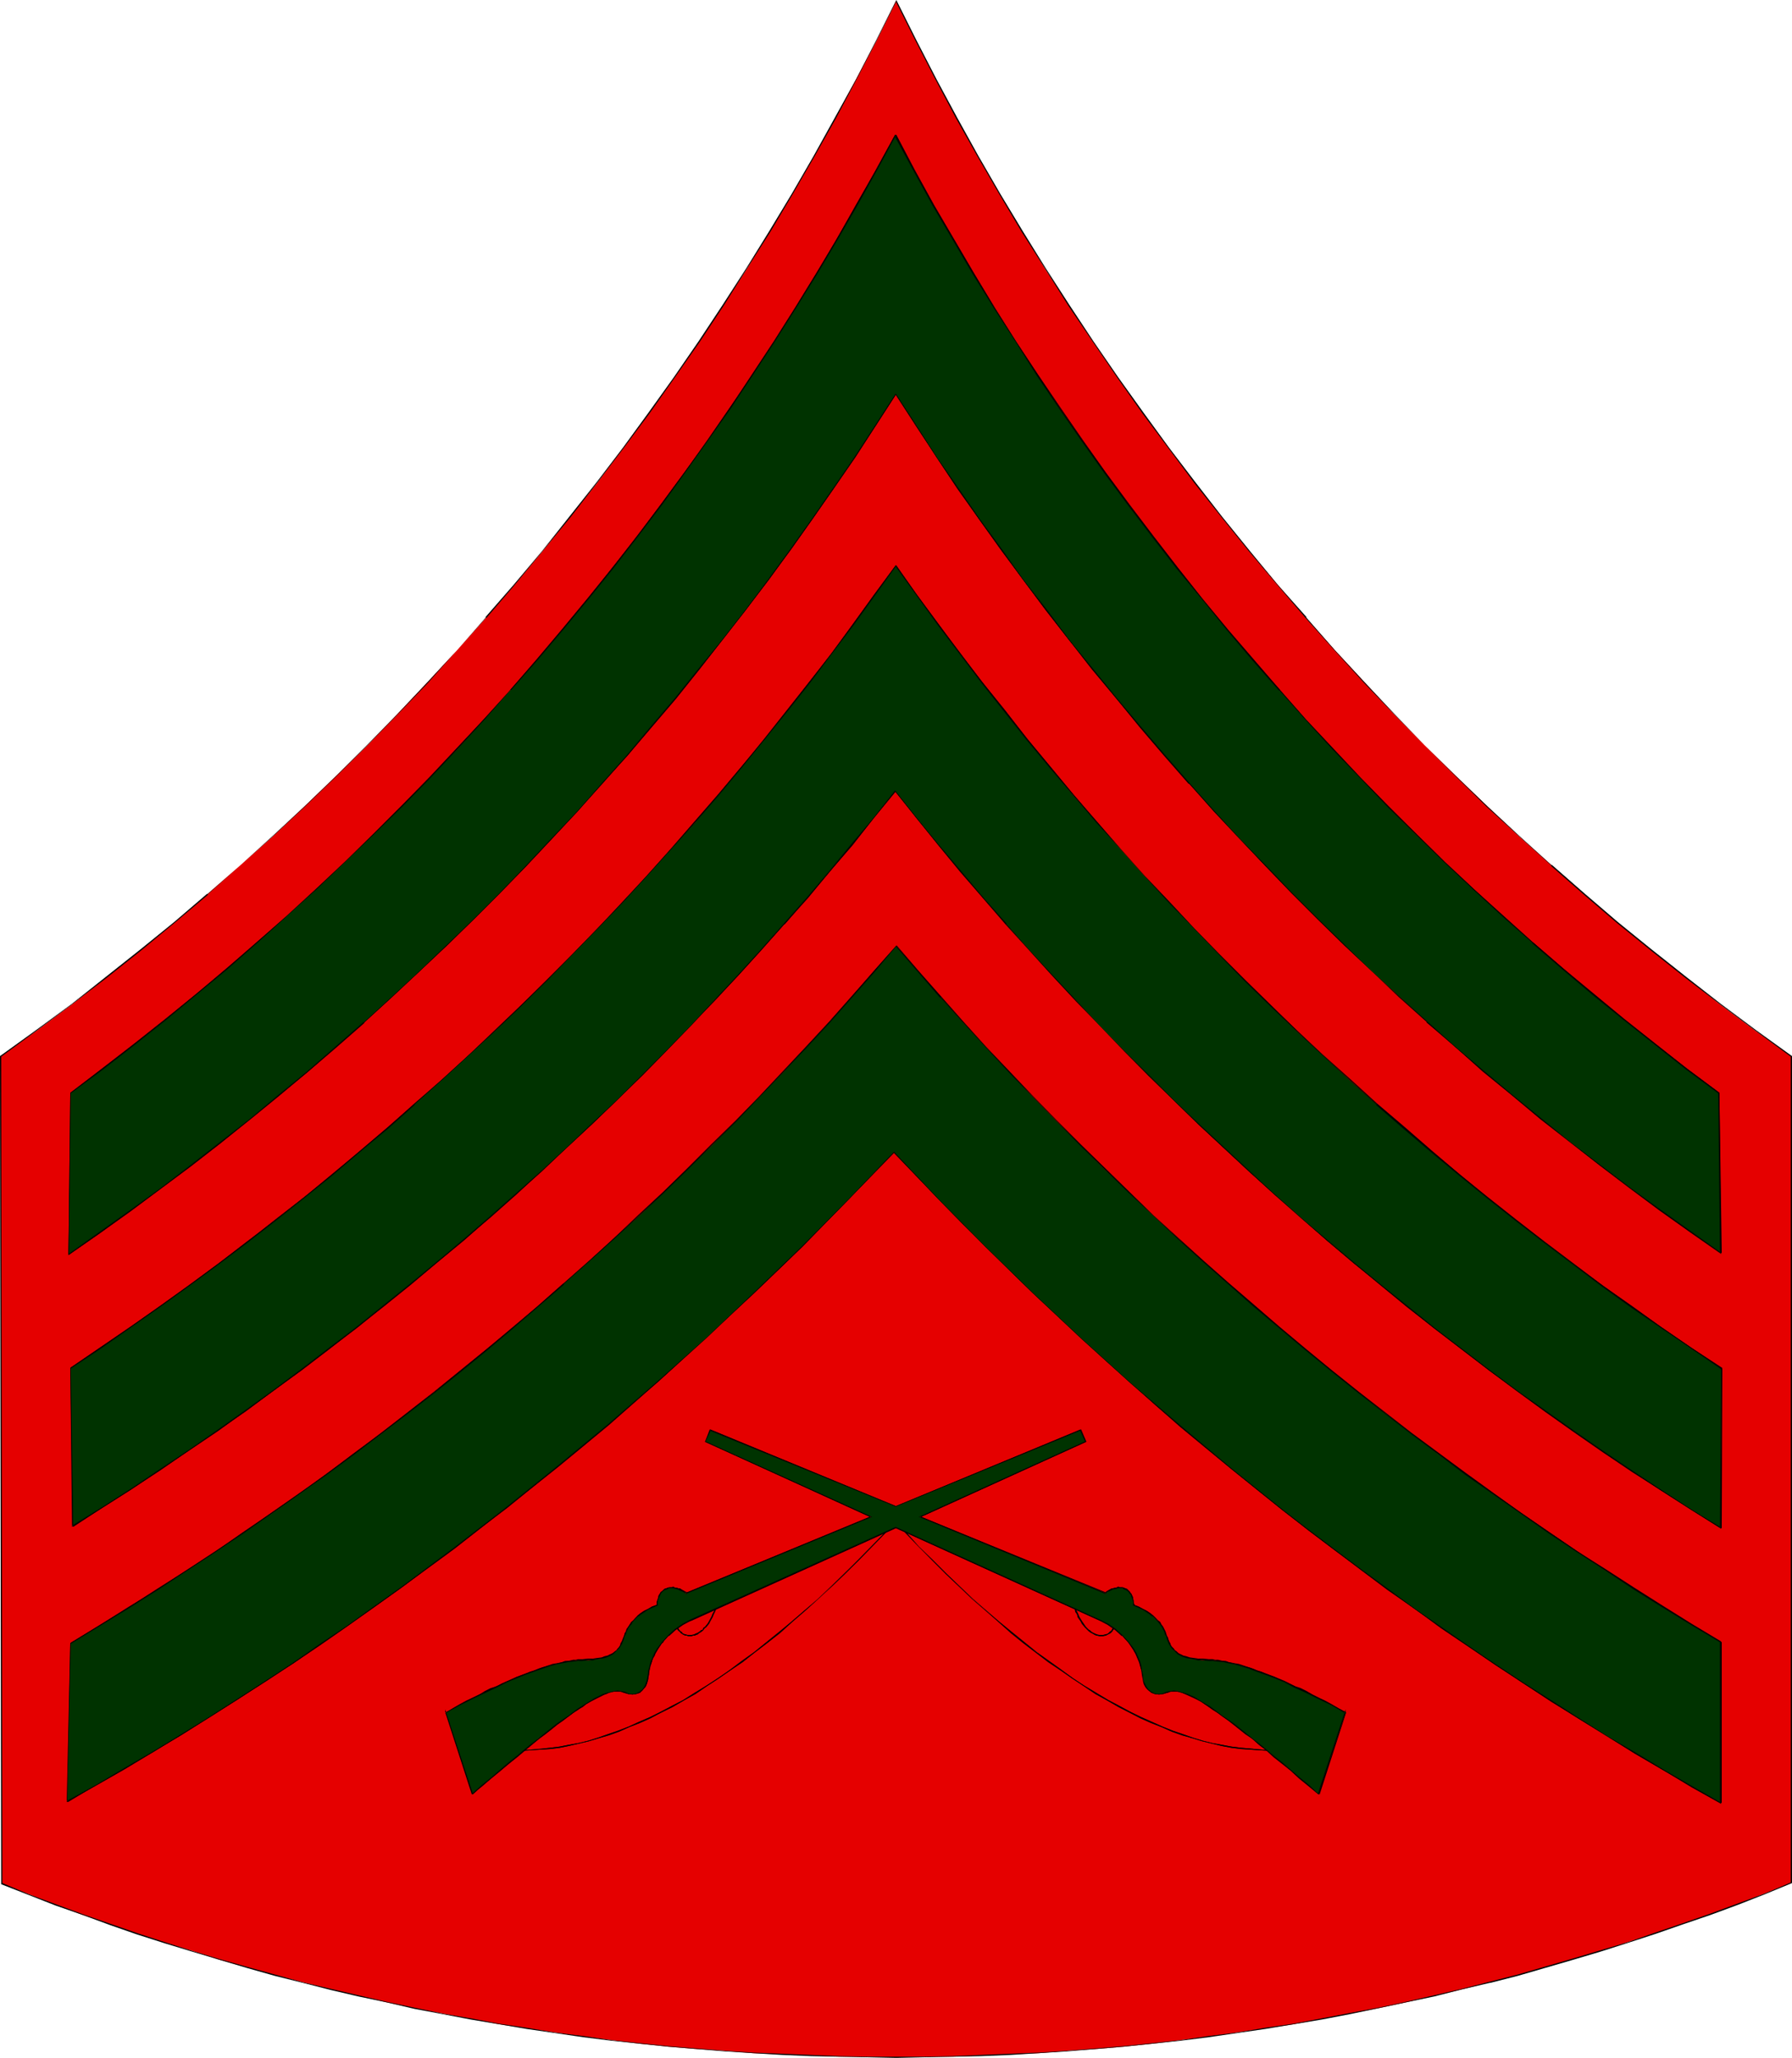 <?xml version="1.0" encoding="UTF-8" standalone="no"?>
<svg
   version="1.0"
   width="129.766mm"
   height="148.963mm"
   id="svg53"
   sodipodi:docname="Badge 067.wmf"
   xmlns:inkscape="http://www.inkscape.org/namespaces/inkscape"
   xmlns:sodipodi="http://sodipodi.sourceforge.net/DTD/sodipodi-0.dtd"
   xmlns="http://www.w3.org/2000/svg"
   xmlns:svg="http://www.w3.org/2000/svg">
  <sodipodi:namedview
     id="namedview53"
     pagecolor="#ffffff"
     bordercolor="#000000"
     borderopacity="0.25"
     inkscape:showpageshadow="2"
     inkscape:pageopacity="0.0"
     inkscape:pagecheckerboard="0"
     inkscape:deskcolor="#d1d1d1"
     inkscape:document-units="mm" />
  <defs
     id="defs1">
    <pattern
       id="WMFhbasepattern"
       patternUnits="userSpaceOnUse"
       width="6"
       height="6"
       x="0"
       y="0" />
  </defs>
  <path
     style="fill:#e50000;fill-opacity:1;fill-rule:evenodd;stroke:none"
     d="m 490.294,515.177 -7.434,2.909 -7.434,2.909 -7.434,2.747 -7.434,2.586 -7.434,2.586 -7.595,2.424 -7.434,2.424 -7.595,2.262 -15.19,4.363 -7.595,1.939 -7.595,1.939 -7.595,1.778 -7.757,1.778 -7.595,1.616 -7.757,1.454 -7.595,1.454 -7.757,1.454 -7.757,1.131 -7.757,1.131 -7.757,1.131 -7.757,0.97 -7.757,0.97 -7.757,0.808 -7.757,0.646 -7.757,0.485 -7.757,0.646 -7.757,0.323 -7.918,0.323 -7.757,0.323 h -7.757 l -7.757,0.162 -7.918,-0.162 h -7.757 l -7.757,-0.323 -7.757,-0.323 -7.918,-0.323 -7.757,-0.646 -7.757,-0.485 -7.757,-0.646 -7.757,-0.808 -7.757,-0.97 -7.757,-0.97 -7.757,-1.131 -7.757,-1.131 -7.595,-1.131 -7.757,-1.454 -7.595,-1.454 -7.757,-1.454 -7.595,-1.616 -7.757,-1.778 -7.595,-1.778 -7.595,-1.939 -7.595,-1.939 -7.595,-2.101 -7.595,-2.101 -7.434,-2.424 -7.595,-2.262 -7.434,-2.424 -7.434,-2.586 -7.595,-2.586 -7.434,-2.747 -7.272,-2.909 -7.434,-2.909 -0.323,-226.4 9.858,-6.949 9.534,-7.11 9.534,-7.434 9.373,-7.434 9.211,-7.595 9.05,-7.757 9.05,-7.918 8.888,-7.918 8.726,-8.242 8.565,-8.242 8.565,-8.403 8.242,-8.565 8.242,-8.726 8.08,-8.726 7.918,-8.888 7.757,-9.05 7.757,-9.211 7.434,-9.211 7.434,-9.373 7.11,-9.534 7.11,-9.696 6.949,-9.696 6.787,-9.858 6.626,-9.858 6.464,-10.019 6.302,-10.342 6.141,-10.181 5.979,-10.342 5.818,-10.504 5.656,-10.504 5.656,-10.666 5.333,-10.827 5.333,10.827 5.494,10.666 5.656,10.504 5.818,10.504 5.979,10.342 6.141,10.181 6.302,10.342 6.464,10.019 6.626,9.858 6.787,9.858 6.949,9.696 7.11,9.696 7.11,9.534 7.434,9.373 7.434,9.211 7.757,9.211 7.757,9.05 7.918,8.888 8.08,8.726 8.08,8.726 8.403,8.565 8.565,8.403 8.565,8.242 8.726,8.242 8.888,7.918 9.05,7.918 9.05,7.757 9.211,7.595 9.373,7.434 9.534,7.434 9.534,7.11 9.858,6.949 z"
     id="path1" />
  <path
     style="fill:#000000;fill-opacity:1;fill-rule:evenodd;stroke:none"
     d="m 490.132,515.177 v -0.162 l -7.272,3.07 -7.434,2.747 -7.434,2.747 -7.434,2.586 -7.595,2.586 -7.434,2.586 -7.595,2.262 -7.595,2.262 -15.029,4.363 -7.595,1.939 v 0 l -7.595,1.939 -7.595,1.778 -7.757,1.778 -7.595,1.616 -7.757,1.454 -7.595,1.454 -7.757,1.454 -7.757,1.131 -7.757,1.293 -7.757,0.97 -7.757,1.131 -7.757,0.808 -7.757,0.808 -7.757,0.646 -7.757,0.646 -7.757,0.485 -7.757,0.323 -7.918,0.323 -7.757,0.323 -7.757,0.162 h -7.757 -7.918 l -7.757,-0.162 -7.757,-0.323 -7.757,-0.323 -7.918,-0.323 -7.757,-0.485 -7.757,-0.646 -7.757,-0.646 -7.757,-0.808 -7.757,-0.808 -7.757,-1.131 -7.757,-0.97 -7.757,-1.293 -7.595,-1.131 -7.757,-1.454 -7.595,-1.293 -7.757,-1.616 -7.595,-1.616 -7.757,-1.778 -7.595,-1.778 -7.595,-1.778 v 0 l -7.595,-2.101 -7.595,-2.101 -7.434,-2.101 -7.595,-2.262 -7.595,-2.424 -7.434,-2.424 -7.434,-2.586 -7.434,-2.586 -7.434,-2.747 -7.434,-2.747 -7.272,-3.07 v 0.162 L 0.323,288.938 v 0.162 l 9.696,-7.11 9.534,-7.11 9.534,-7.272 9.373,-7.434 9.211,-7.595 9.211,-7.757 v -0.162 l 8.888,-7.918 8.888,-7.918 8.726,-8.08 8.726,-8.403 8.403,-8.403 8.403,-8.565 8.242,-8.565 7.918,-8.888 7.918,-8.888 h 0.162 l 7.757,-9.05 7.595,-9.211 7.595,-9.211 7.272,-9.373 7.272,-9.534 7.11,-9.534 6.949,-9.858 6.787,-9.696 6.626,-10.019 6.302,-10.019 6.464,-10.181 6.141,-10.342 5.979,-10.342 5.818,-10.342 5.656,-10.666 5.494,-10.666 5.333,-10.666 h -0.162 l 5.333,10.666 5.494,10.666 5.656,10.666 5.818,10.342 5.979,10.342 6.141,10.342 6.464,10.181 6.302,10.019 6.787,10.019 6.626,9.696 6.949,9.858 7.11,9.534 7.11,9.534 7.434,9.373 7.434,9.211 7.757,9.211 7.757,9.05 v 0 l 7.918,8.888 8.08,8.888 8.242,8.565 8.403,8.565 8.403,8.403 8.565,8.403 8.888,8.08 8.726,7.918 v 0.162 l 9.05,7.918 9.05,7.757 9.373,7.595 9.373,7.434 9.534,7.272 9.534,7.11 9.696,7.11 v -0.162 226.238 h 0.323 V 288.938 l -9.858,-7.11 -9.534,-7.11 -9.534,-7.434 -9.373,-7.434 -9.373,-7.595 -9.05,-7.757 -9.05,-7.918 v 0.162 l -8.888,-8.08 -8.726,-8.08 -8.565,-8.242 -8.565,-8.403 -8.242,-8.565 -8.242,-8.726 -8.08,-8.726 -7.918,-9.05 h 0.162 l -7.918,-8.888 -7.595,-9.211 -7.595,-9.373 -7.272,-9.373 -7.272,-9.534 -6.949,-9.534 -6.949,-9.696 -6.787,-9.858 -6.626,-10.019 -6.464,-10.019 -6.302,-10.181 L 273.75,53.004 267.771,42.662 261.953,32.158 256.297,21.654 250.803,10.989 245.309,0 l -5.494,10.989 -5.494,10.666 -5.818,10.504 -5.818,10.504 -5.979,10.342 -6.141,10.181 -6.302,10.181 -6.464,10.019 -6.626,10.019 -6.787,9.858 -6.949,9.696 -6.949,9.534 -7.272,9.534 -7.434,9.373 -7.434,9.373 -7.757,9.211 -7.757,8.888 h 0.162 l -7.918,9.05 -8.08,8.726 -8.242,8.726 -8.403,8.565 -8.403,8.403 -8.565,8.242 -8.726,8.08 -8.888,8.08 -9.05,7.918 v -0.162 l -9.05,7.757 -9.373,7.595 -9.373,7.434 -9.373,7.434 -9.696,7.11 L 0,288.938 l 0.323,226.561 7.434,2.909 7.434,2.909 7.434,2.586 7.434,2.747 7.434,2.586 7.595,2.424 7.434,2.262 7.595,2.262 7.595,2.262 7.434,2.101 7.757,1.939 v 0 l 7.595,1.939 7.595,1.778 7.757,1.616 7.595,1.778 7.757,1.454 7.595,1.454 7.757,1.293 7.595,1.293 7.757,1.131 7.757,1.131 7.757,0.97 7.757,0.808 7.757,0.808 7.757,0.646 7.757,0.646 7.757,0.485 7.918,0.485 7.757,0.323 7.757,0.162 7.757,0.162 7.918,0.162 7.757,-0.162 7.757,-0.162 7.757,-0.162 7.918,-0.323 7.757,-0.485 7.757,-0.485 7.757,-0.646 7.757,-0.646 7.757,-0.808 7.757,-0.808 7.757,-0.97 7.757,-1.131 7.757,-1.131 7.757,-1.293 7.757,-1.293 7.595,-1.454 7.757,-1.616 7.595,-1.616 7.757,-1.616 7.595,-1.939 7.595,-1.778 h 0.162 l 7.595,-1.939 15.029,-4.363 7.595,-2.262 7.595,-2.424 7.434,-2.424 7.434,-2.586 7.595,-2.586 7.434,-2.747 7.434,-2.909 7.434,-3.07 z"
     id="path2" />
  <path
     style="fill:#000000;fill-opacity:1;fill-rule:evenodd;stroke:none"
     d="m 129.441,490.775 -7.11,-22.301 h -0.323 l 7.272,22.462 z"
     id="path3" />
  <path
     style="fill:#000000;fill-opacity:1;fill-rule:evenodd;stroke:none"
     d="m 122.169,468.636 1.939,-1.131 1.939,-0.97 1.778,-0.97 1.778,-0.97 1.616,-0.808 1.616,-0.808 1.616,-0.808 1.616,-0.646 1.454,-0.646 1.293,-0.646 2.747,-1.293 1.293,-0.485 1.293,-0.485 1.131,-0.485 1.131,-0.323 1.131,-0.323 0.97,-0.485 0.97,-0.323 0.97,-0.162 0.97,-0.323 0.808,-0.323 0.808,-0.162 0.97,-0.162 0.646,-0.162 0.808,-0.162 0.808,-0.162 h 0.646 l 0.646,-0.162 h 0.646 1.293 v -0.323 h -1.293 l -0.646,0.162 h -0.646 l -0.646,0.162 -0.808,0.162 h -0.808 l -0.808,0.323 -0.808,0.162 -0.808,0.162 -0.97,0.162 -0.97,0.323 -0.97,0.323 -0.97,0.323 -0.97,0.323 -1.131,0.485 -1.131,0.323 -1.131,0.485 -1.293,0.485 -1.293,0.485 -2.586,1.131 -1.454,0.646 -1.454,0.808 -1.616,0.485 -1.616,0.808 -1.454,0.97 -1.778,0.808 -1.778,0.808 -1.778,0.97 -1.939,1.131 -1.778,1.131 z"
     id="path4" />
  <path
     style="fill:#000000;fill-opacity:1;fill-rule:evenodd;stroke:none"
     d="m 159.499,454.254 1.454,-0.162 1.293,-0.162 h 1.131 l 1.293,-0.162 0.97,-0.323 0.808,-0.323 0.646,-0.323 0.646,-0.323 0.646,-0.323 0.323,-0.485 0.485,-0.485 0.485,-0.485 0.162,-0.323 0.323,-0.646 0.323,-0.485 0.162,-0.485 0.162,-0.646 0.162,-0.485 0.323,-0.646 0.162,-0.646 0.323,-0.485 0.323,-0.646 0.97,-1.293 0.323,-0.646 0.646,-0.485 0.646,-0.646 0.808,-0.646 0.97,-0.485 0.97,-0.646 1.131,-0.485 1.454,-0.646 -0.162,-0.162 -1.454,0.485 -0.97,0.646 -1.131,0.485 -0.97,0.646 -0.808,0.646 -0.485,0.646 -0.646,0.646 -0.646,0.485 -0.808,1.293 -0.485,0.646 -0.162,0.646 -0.323,0.485 -0.162,0.646 -0.162,0.485 -0.162,0.646 -0.323,0.485 -0.323,0.485 -0.162,0.646 -0.323,0.485 -0.323,0.323 -0.323,0.485 -0.485,0.323 -0.485,0.485 -0.808,0.323 -0.646,0.323 -0.808,0.162 -0.808,0.323 -1.293,0.162 -1.131,0.162 h -1.293 l -1.454,0.162 z"
     id="path5" />
  <path
     style="fill:#000000;fill-opacity:1;fill-rule:evenodd;stroke:none"
     d="m 180.022,439.225 v -0.97 l 0.162,-0.323 v -0.323 l 0.162,-0.485 0.162,-0.323 0.162,-0.323 0.323,-0.485 0.162,-0.323 0.162,-0.323 0.646,-0.485 h 0.323 l 0.162,-0.162 0.323,-0.162 0.485,-0.162 h 0.646 0.323 0.323 l 0.323,0.162 h 0.485 l 0.323,0.162 0.323,0.162 0.323,0.162 0.97,0.485 0.646,0.323 0.162,-0.162 -0.646,-0.323 -1.131,-0.646 -0.162,-0.162 h -0.485 l -0.323,-0.162 h -0.485 l -0.323,-0.162 -0.323,-0.162 -0.323,0.162 h -0.646 l -0.646,0.162 -0.162,0.162 h -0.323 l -0.323,0.162 -0.646,0.646 -0.323,0.162 -0.162,0.323 -0.323,0.485 -0.162,0.323 v 0.485 l -0.162,0.323 -0.162,0.323 v 0.485 0.97 z"
     id="path6" />
  <path
     style="fill:#000000;fill-opacity:1;fill-rule:evenodd;stroke:none"
     d="m 188.102,435.832 50.742,-20.846 -45.571,-20.685 v 0.162 l 1.293,-3.232 -0.162,0.162 50.904,20.846 50.581,-20.846 -0.162,-0.162 1.293,3.232 0.162,-0.162 -45.733,20.685 51.066,20.846 0.162,-0.162 -50.904,-20.846 v 0.323 l 45.571,-20.685 -1.454,-3.394 -50.742,21.008 h 0.162 l -50.904,-21.008 -1.293,3.394 45.41,20.685 v -0.323 l -50.581,20.846 z"
     id="path7" />
  <path
     style="fill:#000000;fill-opacity:1;fill-rule:evenodd;stroke:none"
     d="m 302.676,435.832 v 0 l 0.323,-0.323 1.131,-0.485 0.323,-0.162 0.162,-0.162 0.485,-0.162 h 0.323 l 0.323,-0.162 h 0.323 0.323 0.646 l 0.485,0.162 0.323,0.162 0.162,0.162 h 0.323 l 0.162,0.162 0.323,0.323 0.323,0.323 0.162,0.323 0.162,0.162 0.162,0.323 0.162,0.323 v 0.323 l 0.162,0.485 v 0.323 l 0.162,0.323 v 0.323 l 0.162,0.646 v 0 h 0.323 v -0.162 l -0.323,-0.485 v -0.323 -0.485 l -0.162,-0.323 v -0.485 l -0.162,-0.323 -0.162,-0.323 v -0.162 l -0.323,-0.323 -0.162,-0.323 -0.485,-0.485 -0.162,-0.162 -0.162,-0.162 -0.323,-0.162 h -0.162 l -0.323,-0.162 -0.485,-0.162 h -0.162 -0.646 l -0.323,-0.162 -0.323,0.162 -0.323,0.162 h -0.323 l -0.485,0.162 h -0.323 l -0.323,0.162 -1.131,0.646 -0.323,0.323 v 0 z"
     id="path8" />
  <path
     style="fill:#000000;fill-opacity:1;fill-rule:evenodd;stroke:none"
     d="m 310.272,439.225 1.293,0.646 1.131,0.485 0.97,0.646 0.97,0.485 0.808,0.646 0.646,0.646 0.646,0.485 0.485,0.646 0.485,0.646 0.323,0.646 0.646,1.131 0.323,0.646 0.162,0.646 0.162,0.485 0.323,0.646 0.162,0.485 0.323,0.485 0.162,0.646 0.323,0.323 0.323,0.485 0.485,0.485 0.485,0.485 0.485,0.323 0.646,0.323 0.808,0.323 0.808,0.323 0.97,0.323 1.131,0.162 h 1.131 l 1.293,0.162 1.616,0.162 v -0.323 l -1.616,-0.162 h -1.293 l -1.131,-0.162 -1.131,-0.162 -0.97,-0.323 -0.808,-0.162 -0.646,-0.323 -0.646,-0.323 -0.485,-0.485 -0.485,-0.323 -0.323,-0.485 -0.323,-0.323 -0.485,-0.485 -0.162,-0.646 -0.323,-0.485 -0.162,-0.485 -0.162,-0.646 -0.323,-0.485 -0.162,-0.646 -0.162,-0.485 -0.646,-1.293 -0.485,-0.646 -0.323,-0.646 -0.646,-0.485 -0.646,-0.646 -0.646,-0.646 -0.808,-0.646 -0.97,-0.646 -0.97,-0.485 -1.131,-0.646 -1.293,-0.485 z"
     id="path9" />
  <path
     style="fill:#000000;fill-opacity:1;fill-rule:evenodd;stroke:none"
     d="m 330.795,454.254 h 1.131 0.646 l 0.808,0.162 h 0.646 l 0.808,0.162 0.646,0.162 0.808,0.162 0.97,0.162 0.808,0.162 0.808,0.323 0.97,0.323 0.97,0.162 0.97,0.323 0.97,0.485 1.293,0.323 0.97,0.323 1.293,0.485 1.131,0.485 1.293,0.485 2.747,1.293 1.454,0.646 1.454,0.646 1.454,0.646 1.616,0.808 1.616,0.808 1.778,0.808 1.616,0.97 1.939,0.97 1.778,0.97 2.101,1.131 0.162,-0.162 -2.101,-1.131 -1.939,-1.131 -1.778,-0.97 -1.778,-0.808 -1.616,-0.808 -1.616,-0.97 -1.616,-0.808 -1.454,-0.485 -1.616,-0.808 -1.293,-0.646 -2.747,-1.131 -1.293,-0.485 -1.293,-0.485 -1.131,-0.485 -1.131,-0.323 -1.131,-0.485 -0.97,-0.323 -0.97,-0.323 -0.97,-0.323 -0.97,-0.323 -0.97,-0.162 -0.808,-0.162 -0.97,-0.162 -0.808,-0.323 h -0.646 l -0.808,-0.162 -0.646,-0.162 h -0.808 l -0.646,-0.162 h -1.131 z"
     id="path10" />
  <path
     style="fill:#000000;fill-opacity:1;fill-rule:evenodd;stroke:none"
     d="m 368.286,468.475 -7.434,22.301 0.323,0.162 7.272,-22.462 z"
     id="path11" />
  <path
     style="fill:#000000;fill-opacity:1;fill-rule:evenodd;stroke:none"
     d="m 361.014,490.775 -2.747,-2.424 -2.424,-2.262 -2.586,-1.939 -2.262,-1.939 -2.101,-1.939 -2.101,-1.616 -2.101,-1.778 -1.778,-1.293 -1.939,-1.454 -1.616,-1.454 -1.616,-1.131 -1.454,-1.293 -1.454,-0.97 -2.586,-1.778 -1.293,-0.808 -1.131,-0.808 -1.131,-0.646 -0.808,-0.485 -0.97,-0.646 -0.97,-0.323 -0.808,-0.323 -1.454,-0.646 -0.646,-0.162 h -0.646 l -0.646,-0.162 h -0.485 l -0.97,0.162 h -0.485 l -0.323,0.162 v 0.323 l 0.485,-0.162 0.323,-0.162 0.97,-0.162 h 0.485 l 0.646,0.162 h 0.646 l 0.485,0.323 1.616,0.485 0.808,0.323 0.808,0.485 0.97,0.485 0.97,0.646 0.97,0.646 1.293,0.808 1.131,0.646 2.586,1.939 1.454,0.97 1.454,1.131 1.616,1.293 1.778,1.293 1.778,1.454 1.778,1.454 2.101,1.616 2.101,1.778 2.262,1.939 2.262,1.778 2.424,2.101 2.424,2.101 2.747,2.424 z"
     id="path12" />
  <path
     style="fill:#000000;fill-opacity:1;fill-rule:evenodd;stroke:none"
     d="m 319.483,462.819 v 0 h -0.485 l -0.162,0.162 -0.323,0.162 h -0.162 l -0.323,0.162 h -0.485 -0.323 -0.323 -0.162 l -0.323,-0.162 h -0.323 l -0.323,-0.162 -0.323,-0.162 h -0.162 l -0.323,-0.162 -0.162,-0.162 -0.646,-0.646 -0.323,-0.485 -0.162,-0.323 -0.162,-0.162 -0.162,-0.323 v -0.485 l -0.323,-0.162 v -0.485 l -0.162,-0.323 v -0.808 h -0.162 v 0.808 l 0.162,0.323 v 0.485 l 0.162,0.323 0.162,0.323 v 0.323 l 0.323,0.323 0.162,0.323 0.323,0.485 0.646,0.646 0.323,0.162 0.162,0.323 h 0.323 l 0.162,0.162 0.485,0.162 h 0.323 0.323 0.162 l 0.323,0.162 0.323,-0.162 h 0.485 0.485 l 0.162,-0.162 h 0.323 l 0.162,-0.162 h 0.323 v 0 z"
     id="path13" />
  <path
     style="fill:#000000;fill-opacity:1;fill-rule:evenodd;stroke:none"
     d="m 312.857,458.294 -0.162,-0.808 v -0.485 l -0.162,-0.646 -0.323,-1.293 -0.162,-0.646 -0.162,-0.485 -0.323,-0.485 -0.323,-0.646 -0.162,-0.646 -0.323,-0.485 -0.323,-0.485 -0.323,-0.485 -0.808,-1.131 -0.323,-0.323 -0.485,-0.646 -0.323,-0.323 -0.485,-0.485 -0.808,-0.97 -0.485,-0.485 -0.485,-0.323 -0.485,-0.323 -0.485,-0.323 -0.485,-0.485 -0.485,-0.323 -0.646,-0.323 -1.131,-0.646 -0.485,-0.323 -0.485,-0.162 -0.162,0.323 0.485,0.162 0.485,0.162 1.131,0.646 0.646,0.323 0.485,0.323 0.485,0.485 0.485,0.323 0.485,0.485 0.485,0.323 0.485,0.323 0.808,0.808 0.323,0.485 0.485,0.485 0.485,0.646 0.323,0.323 0.646,0.97 0.485,0.646 0.162,0.485 0.323,0.485 0.323,0.646 0.162,0.485 0.323,0.646 0.162,0.485 0.323,0.646 v 0.485 l 0.162,0.646 0.162,0.646 0.162,0.485 0.162,0.808 z"
     id="path14" />
  <path
     style="fill:#000000;fill-opacity:1;fill-rule:evenodd;stroke:none"
     d="m 301.222,443.104 -55.914,-25.371 -56.237,25.371 0.162,0.323 56.075,-25.371 h -0.162 l 55.914,25.371 z"
     id="path15" />
  <path
     style="fill:#000000;fill-opacity:1;fill-rule:evenodd;stroke:none"
     d="m 189.072,443.104 -0.485,0.162 -0.646,0.323 -1.131,0.646 -0.485,0.323 -0.485,0.323 -0.485,0.485 -1.131,0.646 -0.323,0.323 -0.485,0.485 -0.97,0.97 -0.323,0.485 -0.485,0.323 -0.323,0.646 -0.485,0.323 -0.808,1.131 -0.646,0.97 -0.162,0.485 -0.323,0.646 -0.323,0.646 -0.162,0.485 -0.162,0.485 -0.323,0.646 -0.162,0.646 -0.162,1.293 -0.162,0.485 v 0.808 h 0.162 v -0.808 l 0.162,-0.485 0.323,-1.293 0.162,-0.485 0.162,-0.646 0.162,-0.485 0.323,-0.646 0.323,-0.485 0.162,-0.646 0.323,-0.485 0.646,-1.131 0.646,-0.97 0.485,-0.323 0.323,-0.646 0.485,-0.485 0.323,-0.485 0.97,-0.808 0.485,-0.323 0.323,-0.323 0.97,-0.808 0.646,-0.485 0.485,-0.323 0.485,-0.323 1.131,-0.646 0.485,-0.162 0.646,-0.162 z"
     id="path16" />
  <path
     style="fill:#000000;fill-opacity:1;fill-rule:evenodd;stroke:none"
     d="m 177.437,458.294 v -0.162 l -0.162,0.485 v 0.485 l -0.162,0.323 v 0.485 l -0.162,0.162 -0.162,0.485 -0.162,0.485 -0.323,0.323 -0.162,0.485 -0.323,0.323 -0.162,0.162 -0.162,0.162 -0.323,0.162 v 0.162 h -0.323 l -0.323,0.162 -0.323,0.162 h -0.162 -0.323 l -0.162,0.162 h -0.162 -0.323 -0.323 -0.485 l -0.162,-0.162 h -0.323 l -0.323,-0.162 -0.323,-0.162 h -0.162 v 0 0.323 0 h 0.162 l 0.162,0.162 h 0.323 l 0.323,0.162 h 0.323 0.485 l 0.323,0.162 0.323,-0.162 h 0.162 0.323 0.323 l 0.162,-0.162 h 0.323 l 0.162,-0.162 h 0.323 l 0.162,-0.323 0.323,-0.162 0.162,-0.162 0.162,-0.323 0.162,-0.162 0.485,-0.485 0.162,-0.323 0.323,-0.646 v -0.323 l 0.162,-0.323 0.162,-0.485 v -0.323 -0.485 l 0.162,-0.323 v 0 z"
     id="path17" />
  <path
     style="fill:#000000;fill-opacity:1;fill-rule:evenodd;stroke:none"
     d="m 170.973,462.819 -0.485,-0.162 h -0.485 l -0.97,-0.162 h -0.646 l -0.485,0.162 h -0.646 l -0.646,0.162 -0.808,0.323 -0.808,0.323 -0.808,0.323 -0.808,0.323 -0.97,0.646 -0.97,0.485 -0.97,0.646 -1.131,0.808 -1.293,0.808 -2.586,1.778 -1.454,0.97 -1.454,1.293 -1.616,1.131 -1.778,1.454 -1.616,1.454 -2.101,1.293 -1.939,1.778 -2.101,1.616 -2.101,1.939 -2.424,1.939 -2.424,1.939 -2.586,2.262 -2.586,2.424 v 0 l 0.162,0.162 v 0 l 2.586,-2.424 2.586,-2.101 2.424,-2.101 2.262,-1.778 2.262,-1.939 2.101,-1.778 1.939,-1.616 1.939,-1.454 1.778,-1.454 1.778,-1.293 1.454,-1.293 1.616,-1.131 1.454,-0.97 2.586,-1.939 1.293,-0.646 0.97,-0.808 1.131,-0.646 0.97,-0.646 0.97,-0.485 0.808,-0.485 0.808,-0.323 0.808,-0.162 0.646,-0.323 0.646,-0.323 h 0.646 l 0.485,-0.162 h 0.646 l 0.97,0.162 0.323,0.162 0.646,0.162 z"
     id="path18" />
  <path
     style="fill:#000000;fill-opacity:1;fill-rule:evenodd;stroke:none"
     d="m 471.063,493.199 -7.918,-4.686 -7.757,-4.363 -7.757,-4.686 -7.595,-4.686 -7.757,-4.848 -7.595,-4.686 -7.595,-5.01 -7.434,-5.01 -7.595,-5.01 -7.272,-5.01 -7.434,-5.333 -7.272,-5.171 -7.434,-5.333 -7.11,-5.494 -7.272,-5.494 -7.11,-5.494 -7.11,-5.656 -13.898,-11.474 -6.949,-5.656 -6.787,-5.979 -6.949,-5.979 -6.626,-5.818 -6.626,-6.141 -6.626,-6.141 -6.626,-6.302 -6.464,-6.302 -6.626,-6.302 -6.302,-6.464 -6.464,-6.464 -6.141,-6.626 -6.141,-6.464 -0.162,0.162 6.141,6.464 6.302,6.626 6.302,6.464 6.464,6.302 6.464,6.464 6.464,6.302 6.626,6.141 6.626,6.141 6.626,6.141 6.787,5.979 6.787,6.141 6.787,5.818 6.949,5.818 14.059,11.474 7.11,5.656 6.949,5.494 7.272,5.494 7.272,5.333 7.272,5.333 7.272,5.333 7.434,5.171 7.434,5.171 7.434,5.01 7.434,5.01 7.595,4.848 7.595,4.848 7.757,4.686 7.595,4.848 7.757,4.525 7.918,4.525 7.918,4.525 z"
     id="path19" />
  <path
     style="fill:#000000;fill-opacity:1;fill-rule:evenodd;stroke:none"
     d="m 244.662,315.117 -6.302,6.464 -6.302,6.464 -12.605,12.766 -6.464,6.302 -12.928,12.443 -6.626,6.141 -6.626,5.979 -6.787,5.979 -6.787,5.979 -6.787,5.818 -6.949,5.818 -6.949,5.818 -6.949,5.494 -6.949,5.818 -7.272,5.494 -7.11,5.494 -7.272,5.333 -7.272,5.333 -7.272,5.171 -7.434,5.333 -7.434,5.171 -7.434,5.01 -7.595,5.01 -7.595,4.848 -7.595,5.01 -7.757,4.686 -15.514,9.373 -7.918,4.525 -7.757,4.525 0.162,0.323 7.757,-4.686 7.918,-4.525 15.514,-9.211 7.757,-4.848 7.595,-4.848 7.595,-5.01 7.595,-4.848 7.434,-5.171 7.434,-5.171 7.434,-5.171 7.272,-5.171 7.272,-5.494 7.272,-5.333 7.11,-5.494 7.272,-5.494 6.949,-5.656 6.949,-5.656 6.949,-5.656 6.949,-5.979 6.787,-5.818 6.787,-5.818 6.787,-6.141 6.626,-5.979 6.626,-6.302 12.928,-12.282 6.464,-6.302 12.605,-12.766 6.302,-6.464 6.302,-6.464 z"
     id="path20" />
  <path
     style="fill:#000000;fill-opacity:1;fill-rule:evenodd;stroke:none"
     d="m 18.584,492.876 0.97,-43.308 h -0.162 l -0.97,43.308 z"
     id="path21" />
  <path
     style="fill:#000000;fill-opacity:1;fill-rule:evenodd;stroke:none"
     d="m 19.554,449.729 7.918,-5.01 7.918,-4.848 7.757,-4.848 7.918,-5.01 7.757,-5.171 7.595,-5.171 7.595,-5.333 7.757,-5.333 14.867,-10.989 7.434,-5.494 7.434,-5.656 7.11,-5.818 14.544,-11.635 7.11,-5.818 7.11,-6.141 6.949,-6.141 6.949,-6.141 6.787,-6.302 6.787,-6.302 6.787,-6.302 6.626,-6.464 6.626,-6.626 6.464,-6.464 6.626,-6.626 12.766,-13.574 6.302,-6.787 12.282,-13.897 6.141,-7.11 h -0.162 l -6.141,6.949 -6.141,6.949 -6.141,6.949 -6.302,6.787 -12.766,13.574 -6.464,6.626 -6.626,6.464 -6.626,6.626 -6.626,6.464 -6.787,6.302 -6.787,6.464 -6.787,6.141 -6.949,6.141 -6.949,6.141 -7.11,5.979 -7.11,5.979 -14.382,11.635 -7.272,5.656 -7.272,5.656 -7.434,5.656 -15.029,10.989 -7.757,5.333 -7.595,5.171 -7.595,5.333 -7.757,5.01 -7.918,5.01 -7.757,5.01 -7.918,4.848 -7.918,4.848 z"
     id="path22" />
  <path
     style="fill:#000000;fill-opacity:1;fill-rule:evenodd;stroke:none"
     d="m 245.309,258.72 5.979,7.11 12.282,13.897 6.302,6.787 6.302,6.787 6.464,6.626 6.464,6.626 6.464,6.626 6.626,6.464 6.626,6.464 6.787,6.302 13.574,12.605 6.949,6.141 6.949,6.141 7.11,6.141 7.11,5.818 7.11,5.818 7.272,5.818 7.272,5.656 7.272,5.656 7.434,5.656 7.434,5.494 7.595,5.494 7.595,5.333 7.595,5.171 7.757,5.171 7.757,5.171 7.757,5.01 7.918,5.01 7.757,4.848 8.242,4.848 v -0.323 l -8.08,-4.848 -7.757,-4.848 -7.918,-5.01 -7.757,-5.01 -7.918,-5.01 -7.595,-5.171 -7.757,-5.333 -7.434,-5.333 -7.595,-5.494 -7.434,-5.494 -7.434,-5.494 -7.272,-5.656 -7.272,-5.656 -7.272,-5.818 -7.272,-5.979 -6.949,-5.818 -7.11,-6.141 -6.949,-5.979 -6.949,-6.141 -13.736,-12.443 -6.626,-6.464 -6.626,-6.464 -6.626,-6.464 -6.626,-6.626 -6.464,-6.626 -6.302,-6.626 -6.464,-6.787 -6.141,-6.787 -6.141,-6.949 -6.141,-6.949 -5.979,-6.949 z"
     id="path23" />
  <path
     style="fill:#000000;fill-opacity:1;fill-rule:evenodd;stroke:none"
     d="m 470.902,449.244 v 43.955 h 0.323 v -43.955 z"
     id="path24" />
  <path
     style="fill:#000000;fill-opacity:1;fill-rule:evenodd;stroke:none"
     d="m 471.063,417.894 -8.242,-5.171 -7.918,-5.171 -8.08,-5.333 -7.918,-5.171 -7.918,-5.494 -7.757,-5.494 -7.595,-5.656 -7.757,-5.656 -7.595,-5.818 -7.595,-5.818 -7.434,-5.818 -7.272,-5.979 -7.434,-6.141 -7.272,-6.141 -7.11,-6.141 -7.11,-6.141 -7.11,-6.464 -6.949,-6.464 -6.949,-6.464 -6.787,-6.626 -6.787,-6.626 -6.626,-6.787 -6.626,-6.787 -6.464,-6.787 -6.464,-6.949 -6.464,-7.11 -6.302,-7.11 -6.141,-7.11 -6.302,-7.11 -5.979,-7.434 -5.979,-7.272 -5.818,-7.272 h -0.323 l 5.818,7.434 5.979,7.272 6.141,7.272 6.141,7.272 6.302,7.11 6.302,7.11 6.464,7.11 6.464,6.787 6.464,6.949 6.626,6.787 6.626,6.787 6.787,6.626 6.787,6.626 6.949,6.464 6.949,6.464 7.11,6.464 7.11,6.141 7.11,6.302 7.272,6.141 7.434,5.979 7.272,5.979 7.434,5.979 7.595,5.818 7.595,5.818 7.757,5.656 7.757,5.656 7.595,5.333 7.918,5.494 7.918,5.333 8.08,5.333 8.08,5.171 8.242,5.171 z"
     id="path25" />
  <path
     style="fill:#000000;fill-opacity:1;fill-rule:evenodd;stroke:none"
     d="m 244.985,216.381 -5.979,7.272 -5.979,7.434 -5.979,7.272 -6.302,7.272 -6.141,6.949 -6.302,7.11 -6.464,7.11 -6.464,6.949 -6.464,6.787 -6.626,6.787 -6.626,6.787 -13.574,13.089 -6.949,6.626 -6.949,6.464 -6.949,6.302 -7.11,6.141 -7.272,6.141 -7.272,6.141 -7.272,6.141 -14.706,11.797 -15.029,11.635 -7.595,5.494 -7.757,5.656 -7.757,5.494 -7.757,5.333 -7.918,5.333 -7.918,5.171 -7.918,5.171 -7.918,5.171 v 0.323 l 7.918,-5.171 8.08,-5.171 7.918,-5.171 7.918,-5.494 7.757,-5.333 7.757,-5.333 7.595,-5.656 7.595,-5.656 15.19,-11.474 14.706,-11.958 7.272,-5.979 7.272,-6.141 7.272,-6.141 7.11,-6.302 6.949,-6.464 6.949,-6.464 6.949,-6.464 13.574,-13.089 6.626,-6.787 6.626,-6.787 6.464,-6.949 6.464,-6.787 6.464,-7.11 6.302,-7.11 6.302,-6.949 6.141,-7.434 6.141,-7.11 5.818,-7.434 6.141,-7.434 z"
     id="path26" />
  <path
     style="fill:#000000;fill-opacity:1;fill-rule:evenodd;stroke:none"
     d="m 20.2,417.571 -0.646,-43.308 h -0.162 l 0.485,43.308 z"
     id="path27" />
  <path
     style="fill:#000000;fill-opacity:1;fill-rule:evenodd;stroke:none"
     d="m 19.554,374.424 8.08,-5.656 8.242,-5.656 8.08,-5.656 7.918,-5.656 8.08,-5.979 7.918,-5.979 7.757,-6.141 7.757,-5.979 7.595,-6.302 7.757,-6.302 7.434,-6.464 7.434,-6.464 7.434,-6.626 7.272,-6.787 7.11,-6.626 7.272,-6.787 6.949,-6.949 7.11,-7.11 13.574,-14.382 6.787,-7.11 6.626,-7.434 6.464,-7.434 6.626,-7.434 12.605,-15.19 6.141,-7.757 6.302,-7.918 5.818,-7.757 6.141,-8.08 11.474,-15.998 -0.162,-0.162 -11.635,15.998 -5.979,8.08 -5.979,7.757 -6.141,7.918 -6.141,7.757 -12.766,15.19 -6.464,7.434 -6.464,7.434 -6.626,7.434 -6.626,7.272 -13.736,14.221 -7.11,7.11 -6.949,6.949 -7.11,6.787 -7.272,6.787 -7.272,6.626 -7.434,6.464 -7.434,6.626 -7.434,6.302 -7.595,6.464 -7.595,6.141 -7.918,6.141 -7.757,6.141 -7.918,5.979 -7.918,5.818 -8.08,5.818 -8.08,5.656 -8.242,5.656 -8.08,5.494 z"
     id="path28" />
  <path
     style="fill:#000000;fill-opacity:1;fill-rule:evenodd;stroke:none"
     d="m 245.147,154.812 5.656,7.918 5.818,8.08 5.979,7.918 5.979,7.918 6.141,7.757 6.141,7.757 6.302,7.757 6.464,7.434 6.464,7.595 6.626,7.434 6.626,7.272 6.626,7.272 6.787,7.272 6.949,7.11 6.949,6.949 7.11,6.949 7.11,6.787 7.272,6.787 7.272,6.626 7.272,6.626 7.595,6.626 7.434,6.464 7.595,6.302 7.757,6.302 7.757,6.141 7.757,5.979 15.837,11.958 8.08,5.818 8.242,5.656 8.08,5.656 8.403,5.656 0.162,-0.323 -8.403,-5.494 -8.242,-5.656 -8.08,-5.818 -8.08,-5.656 -15.837,-11.958 -7.918,-6.141 -7.757,-6.141 -7.595,-6.141 -7.595,-6.464 -7.434,-6.464 -7.595,-6.464 -7.272,-6.626 -7.434,-6.626 -7.11,-6.626 -7.11,-6.949 -7.11,-6.949 -6.949,-6.949 -6.949,-7.11 -6.787,-7.272 -6.787,-7.11 -6.626,-7.434 -6.464,-7.434 -6.464,-7.434 -6.302,-7.595 -6.302,-7.595 -6.141,-7.918 -6.302,-7.757 -5.979,-7.918 -5.979,-7.918 -5.818,-7.918 -5.656,-8.08 z"
     id="path29" />
  <path
     style="fill:#000000;fill-opacity:1;fill-rule:evenodd;stroke:none"
     d="m 471.225,374.424 -0.323,43.632 h 0.323 l 0.162,-43.632 z"
     id="path30" />
  <path
     style="fill:#000000;fill-opacity:1;fill-rule:evenodd;stroke:none"
     d="m 471.063,342.751 -8.403,-5.979 -8.242,-6.141 -8.403,-5.979 -8.08,-6.141 -8.08,-6.464 -8.08,-6.302 -7.918,-6.464 -7.757,-6.626 -7.757,-6.626 -7.757,-6.626 -7.434,-6.949 -7.595,-6.949 -7.434,-7.11 -7.272,-7.11 -7.272,-7.272 -7.11,-7.272 -7.11,-7.434 -6.787,-7.595 -6.949,-7.595 -6.787,-7.595 -6.626,-7.757 -6.626,-7.918 -6.464,-7.918 -6.302,-8.08 -6.302,-8.08 -6.302,-8.242 -5.979,-8.242 -5.979,-8.403 -5.979,-8.403 -5.656,-8.565 -5.818,-8.565 -5.494,-8.726 -0.162,0.162 5.494,8.565 5.656,8.726 5.818,8.565 5.818,8.403 5.979,8.242 6.141,8.403 6.141,8.242 6.302,8.08 6.464,7.918 6.464,7.918 6.464,7.918 6.787,7.918 6.787,7.595 6.949,7.595 6.949,7.595 6.949,7.434 7.11,7.272 7.272,7.11 7.272,7.272 7.434,7.11 7.595,6.787 7.595,6.949 7.595,6.949 7.757,6.626 7.918,6.626 7.918,6.302 7.918,6.464 8.08,6.302 8.242,6.141 8.242,6.141 8.242,5.979 8.565,5.979 z"
     id="path31" />
  <path
     style="fill:#000000;fill-opacity:1;fill-rule:evenodd;stroke:none"
     d="m 245.147,107.625 -11.312,17.291 -5.818,8.565 -5.818,8.403 -5.979,8.403 -6.141,8.08 -6.141,8.403 -6.302,8.08 -6.464,8.08 -6.464,7.918 -6.464,7.918 -6.787,7.757 -6.626,7.757 -6.949,7.595 -13.898,14.867 -7.272,7.434 -7.272,7.272 -7.272,7.11 -7.434,7.11 -7.595,6.949 -7.595,6.949 -7.757,6.787 -7.595,6.626 -7.918,6.626 -15.998,12.928 -8.242,6.302 -8.08,6.141 -8.403,6.141 -8.403,5.979 -8.242,5.979 v 0.162 l 8.403,-5.818 8.403,-6.141 8.242,-6.141 8.242,-6.141 8.242,-6.302 15.837,-12.928 7.918,-6.464 7.757,-6.787 7.757,-6.787 7.595,-6.949 7.434,-6.949 7.434,-7.11 7.434,-7.11 7.272,-7.272 7.11,-7.434 14.059,-14.867 6.787,-7.757 6.949,-7.595 6.626,-7.918 6.626,-7.757 6.464,-8.08 6.302,-7.918 6.302,-8.08 6.302,-8.403 6.141,-8.242 5.818,-8.242 5.979,-8.565 5.818,-8.403 11.15,-17.291 z"
     id="path32" />
  <path
     style="fill:#000000;fill-opacity:1;fill-rule:evenodd;stroke:none"
     d="m 19.069,343.236 0.485,-44.116 h -0.162 l -0.646,44.116 z"
     id="path33" />
  <path
     style="fill:#000000;fill-opacity:1;fill-rule:evenodd;stroke:none"
     d="m 19.554,299.119 17.291,-13.251 8.565,-6.949 8.565,-6.787 8.242,-7.11 8.403,-7.11 8.08,-7.272 8.08,-7.434 7.918,-7.434 7.757,-7.595 7.757,-7.757 7.595,-7.757 7.434,-7.918 7.434,-8.08 7.272,-8.08 7.272,-8.08 6.949,-8.242 6.949,-8.403 6.787,-8.565 6.626,-8.565 6.626,-8.726 12.766,-17.614 6.141,-8.888 6.141,-9.05 5.979,-9.05 5.818,-9.211 5.656,-9.373 5.656,-9.211 5.333,-9.534 5.333,-9.534 5.333,-9.534 -0.323,-0.162 -5.171,9.534 -5.494,9.534 -5.333,9.534 -5.656,9.373 -5.656,9.211 -5.818,9.211 -5.979,9.05 -5.979,9.05 -6.141,9.05 -12.766,17.453 -6.626,8.726 -6.626,8.565 -6.949,8.565 -6.949,8.403 -6.949,8.242 -7.11,8.242 -7.272,8.08 -7.434,7.918 -7.434,7.918 -7.595,7.757 -7.757,7.757 -7.757,7.595 -7.918,7.434 -8.08,7.434 -8.08,7.11 -8.242,7.272 -8.403,6.949 -8.565,6.949 -8.565,6.787 -17.291,13.413 z"
     id="path34" />
  <path
     style="fill:#000000;fill-opacity:1;fill-rule:evenodd;stroke:none"
     d="m 244.985,37.006 5.171,9.534 5.333,9.534 5.333,9.534 5.656,9.373 5.656,9.211 5.818,9.211 5.979,9.211 6.141,9.05 6.141,8.888 6.302,8.888 6.464,8.726 6.464,8.726 6.787,8.565 6.787,8.565 6.787,8.242 7.11,8.403 7.11,8.08 7.272,8.242 7.434,7.918 7.434,7.918 7.595,7.757 7.757,7.595 7.918,7.595 7.918,7.595 7.918,7.272 8.08,7.272 8.242,7.272 8.403,6.949 8.403,6.949 8.565,6.787 8.565,6.626 8.888,6.626 0.162,-0.162 -8.888,-6.626 -8.565,-6.787 -8.565,-6.787 -8.403,-6.949 -8.403,-6.949 -8.242,-7.11 -8.08,-7.272 -8.08,-7.272 -7.918,-7.434 -7.757,-7.595 -7.757,-7.757 -7.595,-7.757 -7.434,-7.918 -7.434,-7.918 -7.11,-8.08 -7.11,-8.242 -7.11,-8.242 -6.949,-8.403 -6.787,-8.565 -6.626,-8.565 -6.626,-8.726 -6.464,-8.726 -6.302,-8.888 -6.141,-8.888 -6.141,-9.05 -5.979,-9.05 -5.818,-9.211 -5.656,-9.373 -5.494,-9.373 -5.494,-9.373 -5.333,-9.696 -5.01,-9.534 z"
     id="path35" />
  <path
     style="fill:#000000;fill-opacity:1;fill-rule:evenodd;stroke:none"
     d="m 470.417,299.119 0.485,43.632 h 0.323 l -0.646,-43.632 z"
     id="path36" />
  <path
     style="fill:#000000;fill-opacity:1;fill-rule:evenodd;stroke:none"
     d="m 195.859,440.195 -0.323,0.646 -0.485,0.646 -0.323,0.808 -0.485,1.131 -0.485,0.646 -0.646,0.97 -0.323,0.323 -0.323,0.485 -0.485,0.162 -0.323,0.323 -0.485,0.323 -0.323,0.162 -0.485,0.162 -0.162,0.162 -0.808,0.162 h -0.485 -0.323 -0.323 l -0.646,-0.162 h -0.162 l -0.323,-0.162 -0.323,-0.162 -0.162,-0.323 -0.323,-0.162 -0.162,-0.162 -0.323,-0.323 -0.162,-0.323 v -0.162 l -0.323,0.162 v -0.162 0.323 l 0.323,0.323 0.323,0.323 0.162,0.323 0.323,0.162 0.162,0.162 0.323,0.162 0.323,0.162 0.323,0.162 h 0.323 l 0.323,0.162 h 0.323 0.323 0.485 l 0.323,-0.162 h 0.485 l 0.323,-0.162 0.485,-0.162 0.323,-0.323 0.323,-0.162 0.485,-0.323 0.323,-0.323 0.323,-0.485 0.485,-0.323 0.808,-0.97 0.323,-0.646 0.646,-1.131 0.323,-0.808 0.323,-0.646 0.323,-0.808 z"
     id="path37" />
  <path
     style="fill:#000000;fill-opacity:1;fill-rule:evenodd;stroke:none"
     d="m 143.339,478.979 2.424,-0.162 2.262,-0.162 2.586,-0.162 2.586,-0.323 2.424,-0.485 2.747,-0.646 2.747,-0.646 2.747,-0.808 2.747,-0.808 2.747,-0.97 2.909,-1.293 2.909,-1.131 2.909,-1.293 2.909,-1.616 3.07,-1.454 3.07,-1.778 3.232,-1.778 3.07,-2.101 3.232,-2.101 3.232,-2.262 3.394,-2.262 3.232,-2.586 3.394,-2.586 3.555,-2.747 3.394,-3.07 3.555,-3.07 3.555,-3.232 3.717,-3.394 3.555,-3.394 3.717,-3.717 7.595,-7.757 v -0.162 l -7.595,7.757 -3.878,3.717 -3.555,3.555 -3.555,3.394 -3.717,3.07 -3.555,3.07 -3.394,2.909 -3.394,2.747 -3.394,2.747 -3.394,2.424 -3.232,2.424 -3.394,2.262 -3.232,2.101 -3.07,1.939 -3.07,1.939 -3.232,1.616 -2.909,1.616 -3.07,1.454 -2.909,1.293 -2.909,1.293 -2.909,1.131 -2.747,0.97 -2.747,0.97 -2.586,0.808 -2.747,0.646 -2.747,0.485 -2.424,0.485 -2.586,0.323 -2.586,0.323 -2.262,0.162 -2.424,0.162 z"
     id="path38" />
  <path
     style="fill:#000000;fill-opacity:1;fill-rule:evenodd;stroke:none"
     d="m 247.733,419.187 3.717,3.878 3.717,3.878 3.717,3.717 7.272,6.787 3.717,3.232 3.394,3.07 3.555,3.07 3.555,2.747 3.394,2.586 3.232,2.586 3.394,2.262 3.232,2.262 3.07,2.101 3.232,2.101 3.232,1.778 3.07,1.778 3.07,1.454 2.909,1.616 2.909,1.293 2.909,1.131 2.909,1.293 2.747,0.97 2.747,0.808 2.747,0.808 2.586,0.646 2.747,0.646 2.586,0.485 2.586,0.323 7.272,0.485 v -0.162 l -7.272,-0.646 -2.586,-0.323 -2.586,-0.485 -2.747,-0.485 -2.586,-0.646 -2.586,-0.808 -2.747,-0.97 -2.909,-0.97 -2.747,-1.131 -2.909,-1.293 -2.909,-1.293 -3.07,-1.454 -2.909,-1.616 -3.07,-1.616 -3.232,-1.939 -3.232,-1.939 -3.232,-2.101 -3.07,-2.262 -3.394,-2.424 -3.394,-2.424 -3.394,-2.747 -3.394,-2.747 -3.555,-2.909 -3.555,-3.07 -3.555,-3.07 -7.272,-6.949 -3.717,-3.717 -3.878,-3.717 -3.555,-4.04 z"
     id="path39" />
  <path
     style="fill:#000000;fill-opacity:1;fill-rule:evenodd;stroke:none"
     d="m 304.777,445.366 h 0.162 l -0.323,0.162 -0.162,0.323 -0.485,0.485 -0.162,0.162 -0.323,0.323 -0.323,0.162 -0.485,0.162 -0.646,0.162 h -0.323 -0.323 -0.485 l -0.646,-0.162 -0.485,-0.162 -0.646,-0.323 -0.485,-0.323 -0.323,-0.323 -0.323,-0.162 -0.808,-0.808 -0.646,-0.97 -0.485,-0.646 -0.646,-1.131 -0.323,-0.808 -0.323,-0.646 -0.323,-0.646 v 0 h -0.162 v 0 l 0.162,0.808 0.323,0.646 0.323,0.808 0.808,1.131 0.323,0.646 0.808,0.97 0.808,0.808 0.323,0.323 0.323,0.323 0.485,0.162 0.808,0.485 0.323,0.162 0.808,0.162 h 0.485 0.323 0.323 l 0.646,-0.162 0.646,-0.323 0.323,-0.162 0.323,-0.162 0.162,-0.162 0.323,-0.323 0.162,-0.323 0.323,-0.323 v -0.162 h 0.162 z"
     id="path40" />
  <path
     style="fill:#003300;fill-opacity:1;fill-rule:evenodd;stroke:none"
     d="m 129.28,490.775 -7.272,-22.301 v 0 l 3.717,-1.939 3.717,-1.939 3.232,-1.616 3.232,-1.454 2.909,-1.454 2.586,-1.131 2.586,-0.97 2.262,-0.808 2.101,-0.808 1.939,-0.646 1.939,-0.485 1.616,-0.323 1.616,-0.323 1.454,-0.162 1.293,-0.162 h 1.131 1.616 l 1.293,-0.162 1.131,-0.162 1.131,-0.162 0.97,-0.323 0.808,-0.323 0.808,-0.323 0.646,-0.323 0.97,-0.808 0.808,-0.808 0.485,-0.97 0.485,-1.131 0.485,-1.131 0.162,-0.646 0.323,-0.646 0.646,-1.131 0.808,-1.293 1.131,-1.131 0.646,-0.646 0.808,-0.646 0.808,-0.646 1.131,-0.485 1.131,-0.646 1.293,-0.485 v -0.97 l 0.162,-0.646 0.323,-0.808 0.646,-1.131 0.323,-0.323 0.485,-0.485 0.485,-0.162 0.646,-0.162 0.646,-0.162 h 0.646 l 0.646,0.162 0.646,0.162 0.808,0.323 0.808,0.485 0.646,0.485 v -0.162 l 50.742,-20.846 -45.571,-20.523 1.454,-3.232 50.742,20.846 50.581,-20.846 1.293,3.232 -45.248,20.523 50.581,20.846 v 0.162 l 0.808,-0.485 0.808,-0.485 0.646,-0.323 0.808,-0.162 0.646,-0.162 h 0.646 l 0.485,0.162 0.646,0.162 0.485,0.162 0.485,0.485 0.323,0.323 0.323,0.646 0.323,0.485 0.162,0.808 0.323,0.646 v 0.97 l 1.293,0.485 1.131,0.646 1.131,0.485 0.808,0.646 0.808,0.646 0.646,0.646 1.131,1.131 0.97,1.293 0.485,1.131 0.323,0.646 0.162,0.646 0.485,1.131 0.485,1.131 0.646,0.97 0.646,0.808 0.97,0.808 0.646,0.323 0.808,0.323 0.808,0.323 0.97,0.323 0.97,0.162 1.293,0.162 1.293,0.162 h 1.616 1.131 l 1.293,0.162 1.616,0.162 1.454,0.323 1.778,0.323 1.778,0.485 1.939,0.646 2.262,0.808 2.262,0.808 2.424,0.97 2.747,1.131 2.909,1.454 3.07,1.454 3.394,1.616 3.555,1.939 3.878,1.939 v 0 l -7.434,22.301 -2.586,-2.262 -2.586,-2.101 -2.424,-2.101 -2.262,-1.939 -2.262,-1.778 -2.101,-1.778 -2.101,-1.616 -1.778,-1.616 -1.778,-1.293 -1.778,-1.293 -1.616,-1.293 -1.454,-1.131 -1.454,-0.97 -1.454,-1.131 -1.131,-0.808 -1.293,-0.808 -1.131,-0.646 -0.97,-0.808 -0.97,-0.485 -0.97,-0.485 -1.616,-0.808 -1.616,-0.485 -1.131,-0.323 -1.131,-0.162 -0.97,0.162 -0.97,0.162 -1.131,0.485 h -0.97 -1.131 l -0.97,-0.485 -0.97,-0.646 -0.323,-0.485 -0.323,-0.485 -0.323,-0.808 -0.162,-0.646 -0.162,-0.808 -0.162,-0.808 -0.162,-1.293 -0.323,-1.131 -0.323,-1.131 -0.485,-1.293 -0.485,-0.97 -0.646,-1.131 -1.454,-2.101 -1.616,-1.778 -1.939,-1.616 -2.101,-1.454 -2.101,-1.131 -55.914,-25.371 -56.075,25.371 -2.262,1.131 -1.939,1.454 -1.939,1.616 -1.616,1.778 -1.454,2.101 -0.646,1.131 -0.485,0.97 -0.485,1.293 -0.323,1.131 -0.323,1.131 -0.162,1.293 -0.162,0.808 -0.162,0.808 -0.485,1.454 -0.808,0.97 -0.808,0.646 -0.97,0.485 h -0.97 -1.131 l -0.97,-0.485 -0.97,-0.162 -0.97,-0.162 -1.131,0.162 -1.293,0.323 -1.454,0.485 -1.778,0.808 -0.808,0.485 -1.131,0.485 -0.97,0.808 -1.131,0.646 -1.293,0.808 -1.131,0.808 -1.454,1.131 -1.454,0.97 -1.454,1.131 -1.616,1.293 -1.616,1.293 -1.939,1.293 -1.778,1.616 -2.101,1.616 -2.101,1.778 -2.101,1.778 -2.424,1.939 -2.424,2.101 -2.586,2.101 z"
     id="path41" />
  <path
     style="fill:#000000;fill-opacity:1;fill-rule:evenodd;stroke:none"
     d="m 129.118,490.775 h 0.323 l -7.595,-23.109 v 1.131 l 4.04,-2.262 3.555,-1.778 3.394,-1.616 3.07,-1.454 2.909,-1.454 2.747,-1.131 2.424,-0.97 2.262,-0.808 2.262,-0.808 1.939,-0.646 1.778,-0.485 v 0 l 1.616,-0.323 1.616,-0.323 1.454,-0.162 1.293,-0.162 h 1.131 l 1.616,-0.162 h 1.293 l 1.131,-0.323 1.131,-0.162 h 0.162 l 0.808,-0.162 0.97,-0.323 0.646,-0.323 0.646,-0.323 0.97,-0.97 0.808,-0.808 0.646,-0.97 0.485,-1.131 0.323,-1.131 0.323,-0.485 0.162,-0.646 0.646,-1.293 0.97,-1.131 h -0.162 l 1.131,-1.293 0.646,-0.646 v 0.162 l 0.808,-0.646 0.97,-0.646 0.97,-0.646 1.131,-0.485 1.454,-0.646 v -0.97 l 0.162,-0.646 v 0 l 0.323,-0.808 0.485,-0.97 v 0 l 0.485,-0.485 v 0 l 0.485,-0.323 0.485,-0.162 0.646,-0.323 h -0.162 0.646 0.646 l 0.646,0.162 v 0 l 0.646,0.162 0.646,0.323 0.808,0.323 0.97,0.646 v -0.323 0.162 l 50.742,-21.008 -45.571,-20.685 v 0.162 l 1.454,-3.232 -0.323,0.162 50.904,20.846 50.581,-20.846 -0.162,-0.162 1.454,3.232 v -0.162 l -45.571,20.685 50.904,21.008 v -0.162 0.323 l 0.808,-0.646 0.808,-0.323 0.646,-0.323 v 0 l 0.808,-0.162 0.646,-0.162 h 0.646 0.485 v 0 l 0.485,0.323 0.485,0.162 0.485,0.323 v 0 l 0.485,0.485 h -0.162 l 0.485,0.485 0.162,0.485 0.323,0.808 v 0 l 0.162,0.646 v 0.97 l 1.454,0.646 1.131,0.485 0.97,0.646 0.97,0.646 0.808,0.646 v -0.162 l 0.646,0.646 1.131,1.293 v 0 l 0.808,1.131 0.646,1.293 0.162,0.646 0.323,0.485 0.323,1.131 0.485,1.131 0.646,0.97 0.808,0.808 0.97,0.97 0.646,0.323 0.646,0.323 0.97,0.323 0.808,0.162 h 0.162 l 0.97,0.162 1.293,0.323 h 1.293 l 1.616,0.162 h 1.131 l 1.293,0.162 1.616,0.162 1.454,0.323 1.778,0.323 h -0.162 l 1.778,0.485 2.101,0.646 2.101,0.808 2.262,0.808 2.586,0.97 2.747,1.131 2.747,1.454 3.232,1.454 3.232,1.616 3.717,1.778 3.878,2.262 v -1.131 l -7.595,23.109 h 0.162 l -2.586,-2.424 -2.586,-2.101 -2.424,-2.101 -2.262,-1.939 -2.262,-1.778 -2.101,-1.778 -1.939,-1.616 -1.939,-1.454 -1.778,-1.454 -1.616,-1.293 -1.616,-1.293 -1.616,-1.131 -1.454,-0.97 -1.293,-0.97 -1.293,-0.97 -1.131,-0.808 -1.131,-0.646 -1.131,-0.646 -0.97,-0.646 -0.808,-0.485 -1.778,-0.808 -1.454,-0.485 h -0.162 l -1.131,-0.323 -1.131,-0.162 -0.97,0.162 h -0.162 l -0.808,0.162 -1.131,0.485 v 0 l -0.97,0.162 -1.131,-0.162 v 0 l -0.97,-0.485 -0.808,-0.646 v 0 l -0.323,-0.485 -0.323,-0.485 -0.323,-0.646 -0.323,-0.646 v 0 l -0.162,-0.808 v -0.808 l -0.323,-1.293 -0.162,-1.131 v -0.162 l -0.323,-1.131 -0.485,-1.131 -0.485,-1.131 -0.646,-1.131 -1.454,-1.939 v 0 l -1.778,-1.939 v 0 l -1.778,-1.616 -2.101,-1.454 -2.262,-1.131 -55.914,-25.371 -56.237,25.371 -2.101,1.131 -2.101,1.454 -1.778,1.616 v 0 l -1.778,1.939 v 0 l -1.454,1.939 -0.646,1.131 -0.485,1.131 -0.485,1.131 -0.323,1.131 v 0.162 l -0.323,1.131 -0.162,1.293 -0.162,0.808 -0.162,0.808 v 0 l -0.485,1.293 -0.646,0.97 v 0 l -0.808,0.646 -0.97,0.485 v 0 l -0.97,0.162 -1.131,-0.162 h 0.162 l -1.131,-0.485 -0.97,-0.162 v 0 l -0.97,-0.162 -1.131,0.162 -1.293,0.323 h -0.162 l -1.454,0.485 -1.616,0.808 -0.97,0.485 -0.97,0.646 -1.131,0.646 -0.97,0.646 -1.293,0.808 -1.293,0.97 -1.293,0.97 -1.454,0.97 -1.616,1.131 -1.616,1.293 -1.616,1.293 -1.778,1.454 -1.939,1.454 2.101,-1.293 1.778,-1.293 1.616,-1.293 1.616,-1.293 1.616,-1.131 1.454,-1.131 1.293,-0.97 1.293,-0.808 1.131,-0.808 1.131,-0.808 1.131,-0.646 0.97,-0.485 0.97,-0.485 1.616,-0.808 1.454,-0.646 v 0 l 1.293,-0.323 h 1.131 0.97 v 0 l 0.808,0.323 1.131,0.323 1.131,0.162 0.97,-0.162 1.131,-0.323 0.808,-0.808 0.808,-0.97 0.485,-1.293 v -0.162 l 0.162,-0.808 0.162,-0.808 0.162,-1.293 0.162,-1.131 v 0 l 0.485,-1.131 0.323,-1.131 0.646,-1.131 0.646,-1.131 1.293,-1.939 v 0 l 1.778,-1.939 v 0.162 l 1.778,-1.616 2.101,-1.454 2.101,-1.131 56.075,-25.371 v 0 l 55.914,25.371 2.101,1.131 2.101,1.454 1.778,1.616 v -0.162 l 1.778,1.939 v 0 l 1.293,1.939 0.646,1.131 0.485,1.131 0.485,1.131 0.323,1.131 v 0 l 0.323,1.131 0.162,1.293 0.162,0.808 0.162,0.808 v 0.162 l 0.162,0.646 0.323,0.646 0.323,0.485 0.485,0.485 0.97,0.808 0.97,0.323 1.131,0.162 0.97,-0.162 1.293,-0.323 0.808,-0.323 v 0 h 0.97 1.131 l 1.131,0.323 v 0 l 1.454,0.646 1.778,0.808 0.97,0.485 0.97,0.485 0.97,0.646 1.131,0.808 1.131,0.808 1.293,0.808 1.293,0.97 1.616,1.131 1.454,1.131 1.616,1.293 1.616,1.293 1.939,1.293 1.778,1.616 2.101,1.616 1.939,1.778 2.262,1.778 2.424,1.939 2.262,2.101 2.586,2.101 2.747,2.262 7.434,-22.462 h -0.162 v 0 h 0.162 l -3.878,-2.101 -3.555,-1.939 -3.232,-1.616 -3.232,-1.454 -2.909,-1.293 -2.586,-1.293 -2.586,-0.97 -2.262,-0.808 -2.101,-0.808 -2.101,-0.485 -1.778,-0.485 v 0 l -1.778,-0.485 -1.454,-0.323 -1.616,-0.162 h -1.293 l -1.131,-0.162 h -1.616 l -1.293,-0.162 -1.293,-0.162 -0.97,-0.162 v 0 l -0.97,-0.323 -0.808,-0.323 -0.646,-0.323 -0.646,-0.323 -0.97,-0.808 v 0.162 l -0.808,-0.97 -0.485,-0.97 -0.485,-1.131 -0.485,-1.131 -0.162,-0.485 -0.323,-0.646 -0.646,-1.293 -0.808,-1.131 v 0 l -1.131,-1.293 -0.646,-0.646 v 0 l -0.808,-0.646 -0.97,-0.646 -0.97,-0.485 -1.293,-0.646 -1.293,-0.485 0.162,0.162 -0.162,-0.97 -0.162,-0.646 v -0.162 l -0.162,-0.646 -0.323,-0.646 -0.323,-0.485 -0.485,-0.485 v 0 l -0.485,-0.323 -0.485,-0.323 -0.646,-0.162 h -0.485 -0.646 -0.646 l -0.808,0.162 -0.646,0.323 -0.808,0.485 -0.808,0.485 0.162,0.162 v -0.162 l -50.742,-21.008 v 0.323 l 45.41,-20.685 -1.454,-3.394 -50.581,21.008 v 0 l -50.904,-21.008 -1.293,3.394 45.41,20.685 v -0.323 l -50.742,21.008 v 0.162 l 0.323,-0.162 -0.808,-0.485 -0.808,-0.485 -0.808,-0.323 -0.646,-0.162 v 0 h -0.646 -0.646 -0.646 l -0.646,0.162 -0.485,0.323 -0.485,0.323 v 0 l -0.485,0.485 -0.646,1.131 -0.162,0.646 v 0.162 l -0.323,0.646 v 0.97 -0.162 l -1.293,0.485 -1.131,0.646 -0.97,0.485 -0.97,0.646 -0.808,0.646 v 0 l -0.646,0.646 -1.131,1.293 v 0 l -0.808,1.131 -0.646,1.293 -0.323,0.646 -0.162,0.485 -0.485,1.131 -0.323,1.131 -0.646,0.97 -0.808,0.97 0.162,-0.162 -1.131,0.808 -0.646,0.323 -0.646,0.323 -0.97,0.323 -0.808,0.323 v 0 l -1.131,0.162 -1.131,0.162 -1.293,0.162 h -1.616 l -1.131,0.162 h -1.293 l -1.454,0.162 -1.616,0.323 -1.616,0.485 h -0.162 l -1.778,0.485 -1.939,0.485 -2.101,0.808 -2.262,0.808 -2.586,0.97 -2.747,1.293 -2.909,1.293 -3.07,1.454 -3.232,1.616 -3.717,1.939 -3.717,2.101 h 0.162 v 0 h -0.323 l 7.272,22.462 z"
     id="path42" />
  <path
     style="fill:#000000;fill-opacity:1;fill-rule:evenodd;stroke:none"
     d="m 145.44,477.039 -1.939,1.616 -2.101,1.778 -2.262,1.778 -2.262,1.939 -2.424,2.101 -2.586,2.101 -2.747,2.424 v 0.162 l 2.909,-2.262 2.424,-2.101 2.586,-2.101 2.262,-1.939 2.262,-1.778 2.101,-1.778 1.939,-1.616 1.939,-1.616 z"
     id="path43" />
  <path
     style="fill:#003300;fill-opacity:1;fill-rule:evenodd;stroke:none"
     d="m 470.902,493.199 -7.757,-4.363 -7.918,-4.525 -7.757,-4.686 -7.595,-4.686 -7.757,-4.686 -7.595,-4.848 -7.434,-4.848 -7.595,-5.01 -7.434,-5.171 -7.434,-5.01 -7.434,-5.171 -7.272,-5.333 -7.272,-5.333 -7.272,-5.494 -7.11,-5.333 -7.11,-5.494 -14.059,-11.312 -13.898,-11.635 -13.736,-11.797 -13.413,-12.12 -13.251,-12.443 -12.928,-12.605 -12.766,-12.928 -12.443,-13.251 -12.443,13.089 -12.605,12.766 -13.09,12.605 -13.09,12.282 -13.413,12.12 -13.574,11.797 -13.898,11.473 -14.059,11.312 -14.221,10.989 -14.544,10.827 -7.272,5.171 -7.272,5.171 -7.434,5.171 -7.595,5.171 -7.595,4.848 -7.595,5.01 -7.595,4.848 -7.757,4.686 -7.595,4.848 -7.918,4.525 -7.757,4.525 -7.918,4.525 0.808,-43.308 8.08,-4.848 7.918,-4.848 7.757,-4.848 15.675,-10.181 7.595,-5.333 7.757,-5.171 7.595,-5.333 7.434,-5.494 7.595,-5.494 7.434,-5.494 7.272,-5.656 7.272,-5.818 7.272,-5.818 7.272,-5.818 7.11,-5.979 6.949,-5.979 6.949,-6.141 6.949,-6.141 6.949,-6.302 6.787,-6.141 6.787,-6.464 6.626,-6.464 6.626,-6.464 6.464,-6.626 6.464,-6.626 6.464,-6.626 6.302,-6.949 6.302,-6.787 6.302,-6.949 5.979,-6.949 6.141,-6.949 5.979,6.949 6.141,6.949 6.141,6.949 6.302,6.787 6.302,6.787 6.464,6.787 6.464,6.626 6.464,6.464 6.626,6.626 6.626,6.302 6.787,6.464 6.787,6.302 6.787,6.141 6.949,6.141 6.949,6.141 7.11,5.979 7.11,5.979 7.11,5.818 7.272,5.818 7.272,5.656 7.434,5.656 7.272,5.656 7.595,5.494 7.434,5.333 7.595,5.333 7.595,5.333 7.757,5.171 7.757,5.171 7.757,5.01 7.918,5.01 7.918,4.848 7.918,4.686 z"
     id="path44" />
  <path
     style="fill:#000000;fill-opacity:1;fill-rule:evenodd;stroke:none"
     d="m 470.74,493.199 h 0.323 l -7.918,-4.525 -7.757,-4.525 -7.757,-4.686 -7.757,-4.525 -7.595,-4.848 -7.595,-4.848 -7.595,-4.848 -7.595,-5.01 -7.434,-5.01 -7.434,-5.171 -7.434,-5.171 -7.272,-5.333 -7.272,-5.333 -7.11,-5.333 -7.272,-5.494 -7.11,-5.494 -14.059,-11.312 -13.898,-11.635 -13.736,-11.797 v 0 l -13.413,-12.12 -13.09,-12.281 -13.09,-12.766 -12.766,-12.928 -12.443,-13.089 -12.605,13.089 -12.605,12.766 -12.928,12.443 -13.09,12.443 -13.413,11.958 v 0 l -13.574,11.797 -13.898,11.473 -14.059,11.312 -14.221,10.989 -14.544,10.827 -7.272,5.171 -7.434,5.333 -7.434,5.01 -7.434,5.171 -7.595,5.01 -7.595,4.848 -7.595,4.848 -7.757,4.848 -7.757,4.686 -7.757,4.525 -7.918,4.686 -7.918,4.363 0.162,0.162 0.97,-43.308 v 0.162 l 7.918,-4.848 7.918,-4.848 7.918,-5.01 15.514,-10.181 7.757,-5.171 7.595,-5.333 7.595,-5.333 7.595,-5.333 7.434,-5.494 7.434,-5.656 7.434,-5.656 7.272,-5.656 7.272,-5.818 7.11,-5.818 7.11,-5.979 6.949,-5.979 7.11,-6.141 v -0.162 l 6.949,-6.141 6.787,-6.141 6.787,-6.302 6.787,-6.302 6.626,-6.464 6.626,-6.626 6.626,-6.464 6.464,-6.787 6.302,-6.626 6.464,-6.787 6.302,-6.787 6.141,-6.949 v 0 l 6.141,-6.949 5.979,-7.11 h -0.162 l 6.141,7.11 5.979,6.949 h 0.162 l 6.141,6.787 6.302,6.949 6.302,6.787 6.464,6.626 6.464,6.626 6.464,6.626 6.626,6.464 6.626,6.464 6.787,6.302 6.626,6.302 6.949,6.302 6.949,6.141 v 0 l 6.949,6.141 7.11,5.979 7.11,5.979 7.11,5.818 7.272,5.818 7.272,5.656 7.272,5.656 7.434,5.494 7.434,5.656 7.595,5.333 7.595,5.333 7.595,5.333 7.757,5.171 7.757,5.01 7.757,5.171 7.757,4.848 7.918,4.848 8.08,4.848 -0.162,-0.162 v 43.955 l 0.323,0.323 v -44.278 l -8.08,-4.848 -7.918,-4.848 -7.757,-5.01 -7.918,-5.01 -7.757,-5.171 -7.595,-5.171 -7.757,-5.333 -7.595,-5.333 -7.434,-5.333 -7.434,-5.494 -7.434,-5.494 -7.434,-5.656 -7.272,-5.818 -7.272,-5.818 -7.11,-5.818 -7.11,-5.979 -6.949,-5.979 -6.949,-5.979 v 0 l -6.949,-6.141 -6.949,-6.302 -6.787,-6.302 -6.626,-6.302 -6.626,-6.464 -6.626,-6.464 -6.626,-6.626 -6.464,-6.626 -6.302,-6.626 -6.464,-6.787 -6.141,-6.787 -6.302,-6.949 h 0.162 l -6.141,-6.949 -6.141,-7.11 -6.302,7.11 -5.979,6.949 v 0 l -6.141,6.949 -6.302,6.787 -6.302,6.787 -6.464,6.787 -6.464,6.626 -6.626,6.626 -6.626,6.464 -6.626,6.464 -6.626,6.302 -6.949,6.302 -6.787,6.302 -6.949,6.141 v -0.162 l -6.949,6.141 -7.11,6.141 -7.11,5.818 -7.11,5.818 -7.272,5.979 -7.272,5.656 -7.434,5.656 -7.434,5.494 -7.434,5.656 -7.595,5.333 -7.595,5.333 -7.595,5.333 -7.757,5.171 -15.514,10.181 -7.918,4.848 -7.918,5.01 -7.918,4.848 -0.97,43.47 8.08,-4.525 7.918,-4.525 7.757,-4.686 7.757,-4.686 7.595,-4.848 7.757,-4.848 7.595,-4.848 7.595,-5.01 7.434,-5.01 7.434,-5.171 7.272,-5.171 7.434,-5.333 14.544,-10.666 14.221,-11.15 14.059,-11.15 13.898,-11.474 13.574,-11.958 v 0 l 13.251,-12.12 13.251,-12.282 12.928,-12.443 12.605,-12.928 12.443,-12.928 h -0.162 l 12.605,13.089 12.766,12.928 12.928,12.605 13.251,12.443 13.413,12.12 v 0 l 13.574,11.958 13.898,11.474 14.059,11.312 7.11,5.494 7.272,5.494 7.272,5.494 7.11,5.333 7.434,5.171 7.272,5.333 7.434,5.01 7.595,5.171 7.434,4.848 7.595,5.01 7.595,4.686 7.757,4.848 7.595,4.686 7.757,4.525 7.757,4.686 8.08,4.525 z"
     id="path45" />
  <path
     style="fill:#003300;fill-opacity:1;fill-rule:evenodd;stroke:none"
     d="m 470.902,418.056 -8.08,-5.171 -8.08,-5.171 -8.08,-5.171 -7.918,-5.333 -7.757,-5.494 -7.757,-5.494 -7.757,-5.494 -7.757,-5.818 -7.434,-5.656 -7.595,-5.818 -7.595,-5.979 -7.272,-5.979 -7.434,-5.979 -7.272,-6.141 -7.11,-6.302 -7.11,-6.302 -7.11,-6.302 -6.949,-6.464 -6.949,-6.464 -6.787,-6.626 -6.787,-6.626 -6.626,-6.787 -6.626,-6.787 -6.464,-6.949 -6.464,-6.787 -6.464,-7.11 -6.302,-7.11 -6.302,-7.11 -6.141,-7.272 -5.979,-7.11 -5.979,-7.434 -5.979,-7.434 -5.979,7.434 -5.979,7.434 -5.979,7.272 -6.141,7.11 -6.302,7.272 -6.302,6.949 -6.464,7.11 -6.464,6.787 -6.464,6.949 -6.626,6.787 -13.413,13.413 -6.787,6.626 -6.949,6.464 -6.949,6.302 -7.11,6.464 -6.949,6.302 -7.272,6.141 -7.272,5.979 -7.272,6.141 -7.272,5.979 -7.434,5.818 -7.595,5.818 -7.434,5.818 -7.595,5.656 -7.757,5.494 -7.757,5.494 -7.757,5.333 -7.918,5.333 -7.918,5.333 -7.918,5.01 -8.08,5.171 -0.646,-43.308 8.242,-5.494 8.242,-5.656 8.08,-5.656 8.08,-5.818 7.918,-5.818 7.918,-5.979 7.757,-6.141 7.757,-6.141 7.757,-6.141 7.595,-6.302 7.434,-6.464 7.434,-6.464 7.434,-6.626 7.272,-6.787 7.272,-6.626 7.11,-6.787 6.949,-6.949 6.949,-7.11 6.949,-7.11 6.787,-7.11 6.787,-7.272 6.626,-7.434 6.626,-7.272 6.302,-7.595 6.464,-7.595 6.302,-7.595 6.141,-7.757 6.141,-7.757 5.979,-7.918 5.979,-7.918 5.818,-8.08 5.818,-8.08 5.818,8.08 5.818,8.08 5.979,7.918 5.979,7.918 6.141,7.757 6.141,7.757 6.302,7.595 6.302,7.595 6.464,7.434 6.626,7.434 6.626,7.434 6.787,7.11 6.787,7.272 6.949,7.11 6.787,6.949 7.11,6.949 7.11,6.949 7.272,6.626 7.272,6.787 7.434,6.626 7.434,6.464 7.595,6.464 7.595,6.302 7.595,6.302 7.757,6.141 7.918,5.979 7.918,5.979 7.918,5.979 8.08,5.818 8.08,5.656 8.08,5.656 8.403,5.494 z"
     id="path46" />
  <path
     style="fill:#000000;fill-opacity:1;fill-rule:evenodd;stroke:none"
     d="m 470.74,418.056 0.323,-0.162 -8.242,-5.01 -7.918,-5.171 -8.08,-5.333 -7.918,-5.333 -7.918,-5.494 -7.757,-5.494 -7.757,-5.494 -7.595,-5.656 -7.595,-5.818 -7.595,-5.818 -7.434,-5.979 -7.434,-5.979 -7.272,-5.979 -7.272,-6.141 -7.272,-6.141 v 0 l -7.11,-6.302 -6.949,-6.464 -6.949,-6.464 -6.949,-6.464 -6.787,-6.464 -6.787,-6.787 -6.787,-6.626 -6.626,-6.787 -6.464,-6.949 -6.464,-6.949 -6.464,-6.949 -6.302,-7.11 h 0.162 l -6.302,-7.11 -6.141,-7.272 -6.141,-7.272 -5.979,-7.272 -5.979,-7.595 -5.979,7.595 -6.141,7.272 -5.979,7.272 -6.141,7.272 -6.302,7.11 v 0 l -6.302,7.11 -6.302,6.949 -6.464,6.949 -6.464,6.949 -6.626,6.787 -13.413,13.413 -6.949,6.464 -6.787,6.464 -6.949,6.464 -7.11,6.302 -7.11,6.302 v 0 l -7.11,6.141 -7.272,6.141 -7.272,5.979 -7.434,5.979 -7.434,5.979 -7.434,5.656 -7.595,5.818 -7.595,5.656 -7.595,5.494 -7.757,5.494 -7.918,5.494 -7.757,5.171 -7.918,5.333 -8.08,5.171 -8.08,5.01 0.323,0.162 -0.646,-43.308 v 0.162 l 8.242,-5.494 8.08,-5.656 8.08,-5.656 8.08,-5.818 7.918,-5.818 7.918,-5.979 7.918,-6.141 7.757,-6.141 7.595,-6.141 7.595,-6.464 7.595,-6.302 7.272,-6.464 v -0.162 l 7.434,-6.626 7.272,-6.626 7.272,-6.787 7.11,-6.787 7.11,-6.949 6.949,-7.11 6.787,-6.949 6.949,-7.272 6.626,-7.272 6.626,-7.272 6.626,-7.434 v 0 l 6.464,-7.434 6.464,-7.757 6.141,-7.595 6.302,-7.757 6.141,-7.757 5.979,-7.918 5.979,-7.918 5.818,-8.08 5.818,-8.08 h -0.323 l 5.818,8.08 5.818,8.08 5.979,7.918 5.979,7.918 6.141,7.757 6.141,7.757 6.302,7.595 6.464,7.595 6.464,7.595 v 0 l 6.626,7.272 6.626,7.434 6.626,7.272 6.949,7.11 6.787,7.11 6.949,7.11 7.11,6.949 7.11,6.787 7.272,6.787 7.272,6.626 7.272,6.626 v 0.162 l 7.434,6.464 7.595,6.464 7.595,6.302 7.757,6.302 7.757,6.141 7.757,5.979 7.918,5.979 7.918,5.979 8.08,5.818 8.242,5.656 8.08,5.494 8.242,5.656 v -0.162 l -0.323,43.632 0.323,0.162 0.162,-43.955 -8.242,-5.494 -8.242,-5.656 -8.08,-5.656 -8.08,-5.818 -7.918,-5.818 -7.918,-5.979 -7.918,-6.141 -7.757,-6.141 -7.595,-6.302 -7.595,-6.302 -7.595,-6.464 -7.434,-6.464 v 0.162 l -7.272,-6.626 -7.434,-6.787 -7.11,-6.787 -7.11,-6.787 -7.11,-6.949 -6.949,-6.949 -6.949,-7.11 -6.787,-7.272 -6.787,-7.272 -6.626,-7.272 -6.464,-7.434 v 0 l -6.464,-7.595 -6.302,-7.595 -6.302,-7.595 -6.141,-7.757 -6.141,-7.757 -6.141,-7.918 -5.818,-7.918 -5.979,-8.08 -5.818,-8.08 -5.979,8.08 -5.818,8.08 -5.818,8.08 -6.141,7.757 -6.141,7.757 -6.141,7.757 -6.302,7.757 -6.302,7.595 -6.464,7.434 v 0 l -6.464,7.434 -6.626,7.272 -6.787,7.272 -6.787,7.272 -6.949,7.11 -6.949,6.949 -7.11,6.949 -7.11,6.787 -7.11,6.787 -7.434,6.787 -7.272,6.626 v -0.162 l -7.434,6.464 -7.595,6.464 -7.595,6.302 -7.595,6.302 -7.757,6.141 -7.918,5.979 -7.757,5.979 -8.08,5.979 -7.918,5.656 -8.242,5.818 -8.08,5.494 -8.242,5.656 0.485,43.47 8.242,-5.171 7.918,-5.01 7.918,-5.333 7.918,-5.333 7.918,-5.333 7.595,-5.494 7.757,-5.656 7.595,-5.494 7.595,-5.818 7.434,-5.818 7.434,-5.818 7.434,-5.979 7.272,-6.141 7.272,-5.979 7.11,-6.302 v 0 l 7.11,-6.302 7.11,-6.302 6.787,-6.464 6.949,-6.464 6.949,-6.626 13.251,-13.251 6.626,-6.949 6.626,-6.787 6.464,-6.949 6.302,-6.949 6.302,-7.11 h 0.162 l 6.141,-7.11 6.141,-7.272 6.141,-7.272 5.979,-7.434 5.979,-7.434 h -0.323 l 5.979,7.434 5.979,7.434 5.979,7.272 6.302,7.272 6.141,7.11 v 0 l 6.464,7.11 6.302,6.949 6.464,6.949 6.626,6.787 6.626,6.949 6.626,6.626 6.787,6.626 6.787,6.626 6.949,6.464 6.949,6.464 7.11,6.464 7.11,6.302 v 0 l 7.11,6.141 7.272,6.141 7.434,6.141 7.272,5.979 7.434,5.818 7.595,5.818 7.595,5.818 7.595,5.656 7.757,5.656 7.757,5.494 7.918,5.494 7.918,5.333 8.08,5.171 8.08,5.171 8.242,5.171 z"
     id="path47" />
  <path
     style="fill:#003300;fill-opacity:1;fill-rule:evenodd;stroke:none"
     d="m 470.902,342.751 -8.403,-5.818 -8.403,-5.979 -8.08,-6.141 -8.242,-6.141 -8.08,-6.302 -7.918,-6.302 -7.918,-6.464 -7.918,-6.626 -7.757,-6.626 -7.595,-6.787 -7.595,-6.949 -7.595,-6.949 -7.434,-7.11 -7.272,-7.11 -7.272,-7.272 -7.11,-7.272 -6.949,-7.434 -7.11,-7.434 -6.787,-7.757 -6.787,-7.595 -6.626,-7.918 -6.626,-7.757 -6.464,-7.918 -6.302,-8.08 -6.302,-8.08 -6.302,-8.242 -5.979,-8.242 -5.979,-8.403 -5.979,-8.403 -5.818,-8.565 -5.494,-8.726 -5.656,-8.565 -5.656,8.726 -5.656,8.565 -5.656,8.565 -5.979,8.403 -5.979,8.403 -5.979,8.242 -6.302,8.242 -6.302,8.08 -6.302,8.08 -6.464,7.918 -6.626,7.918 -6.626,7.757 -6.787,7.757 -6.949,7.595 -6.949,7.595 -7.11,7.434 -7.11,7.272 -7.272,7.272 -7.272,7.11 -7.434,7.11 -7.595,6.949 -7.595,6.949 -7.757,6.787 -7.757,6.626 -7.757,6.626 -7.918,6.464 -8.08,6.464 -8.242,6.302 -8.08,6.141 -8.403,6.141 -8.242,5.979 -8.565,5.979 0.485,-44.116 8.888,-6.626 8.565,-6.626 8.565,-6.949 8.565,-6.949 8.403,-6.949 8.242,-7.11 8.08,-7.272 8.08,-7.434 7.918,-7.434 7.757,-7.595 7.757,-7.757 7.595,-7.757 7.595,-7.757 7.272,-8.08 7.272,-8.08 7.272,-8.242 6.949,-8.242 6.949,-8.403 6.787,-8.403 6.626,-8.565 6.626,-8.726 6.302,-8.726 6.464,-8.888 6.141,-8.888 6.141,-9.05 5.818,-9.211 5.979,-9.211 5.656,-9.211 5.494,-9.373 5.494,-9.373 5.333,-9.534 5.171,-9.696 5.171,9.696 5.333,9.534 5.494,9.534 5.494,9.373 5.656,9.211 5.979,9.211 5.818,9.211 6.141,9.05 6.141,8.888 6.302,8.888 6.464,8.726 6.626,8.565 6.626,8.726 6.787,8.403 6.949,8.403 6.949,8.242 7.272,8.242 7.272,8.08 7.272,7.918 7.595,7.918 7.434,7.757 7.757,7.757 7.918,7.595 7.918,7.434 7.918,7.272 8.08,7.272 8.242,7.11 8.403,7.11 8.403,6.787 8.565,6.949 8.726,6.626 8.726,6.626 z"
     id="path48" />
  <path
     style="fill:#000000;fill-opacity:1;fill-rule:evenodd;stroke:none"
     d="m 470.74,342.751 h 0.323 l -8.403,-5.979 -8.403,-5.979 -8.242,-5.979 -8.242,-6.302 -8.08,-6.141 -7.918,-6.464 -7.918,-6.464 -7.918,-6.626 -7.757,-6.626 -7.595,-6.787 v 0 l -7.595,-6.787 -7.595,-6.949 -7.272,-7.11 -7.272,-7.11 -7.272,-7.272 -7.11,-7.434 -7.11,-7.272 -6.949,-7.595 -6.787,-7.595 v 0 l -6.787,-7.757 -6.626,-7.757 -6.626,-7.918 -6.464,-7.918 -6.464,-7.918 -6.141,-8.242 -6.302,-8.08 -5.979,-8.403 -6.141,-8.403 -5.818,-8.403 -5.818,-8.403 -5.656,-8.726 -5.656,-8.726 -5.656,8.726 -5.656,8.726 -5.818,8.403 -5.818,8.403 -5.979,8.403 -6.141,8.403 -6.141,8.242 -6.302,8.08 -6.464,7.918 -6.464,8.08 -6.626,7.757 -6.626,7.918 -6.787,7.595 v 0 l -6.787,7.757 -7.11,7.434 -6.949,7.434 -7.11,7.434 -7.272,7.272 -7.434,7.11 -7.434,7.11 -7.434,6.949 -7.595,6.949 v -0.162 l -7.757,6.787 -7.757,6.787 -7.918,6.464 -7.918,6.626 -8.08,6.302 -8.08,6.302 -8.242,6.302 -8.242,5.979 -8.403,5.979 -8.403,5.979 0.162,0.162 0.485,-44.116 v 0 l 8.726,-6.464 8.726,-6.787 8.565,-6.787 8.403,-6.949 8.403,-6.949 8.242,-7.272 v 0 l 8.08,-7.272 8.08,-7.272 7.918,-7.595 7.918,-7.595 7.757,-7.595 7.595,-7.757 7.434,-7.918 7.434,-8.08 7.11,-8.08 h 0.162 l 7.11,-8.08 7.11,-8.403 6.949,-8.403 6.787,-8.403 6.626,-8.565 6.626,-8.726 6.302,-8.726 6.302,-8.888 6.302,-8.888 5.979,-9.05 5.979,-9.05 5.818,-9.211 5.818,-9.373 5.494,-9.211 5.494,-9.534 5.333,-9.534 5.171,-9.534 h -0.323 l 5.171,9.534 5.333,9.696 5.494,9.373 5.494,9.373 5.818,9.373 5.818,9.05 5.818,9.211 6.141,9.05 6.141,8.888 6.302,8.888 6.464,8.726 6.626,8.726 6.626,8.565 6.949,8.403 6.787,8.403 7.11,8.403 7.11,8.08 h 0.162 l 7.11,8.08 7.434,8.08 7.434,7.757 7.595,7.918 7.757,7.595 7.757,7.595 7.918,7.434 8.08,7.434 8.08,7.11 v 0.162 l 8.242,7.11 8.403,7.11 8.403,6.787 8.565,6.787 8.565,6.787 8.726,6.464 v 0 l 0.485,43.632 v 0 l 0.323,0.323 v -0.323 l -0.485,-43.793 -8.888,-6.626 -8.565,-6.626 -8.565,-6.787 -8.565,-6.949 -8.242,-7.11 -8.242,-7.11 v 0.162 l -8.08,-7.272 -8.08,-7.434 -7.918,-7.434 -7.757,-7.595 -7.757,-7.595 -7.595,-7.757 -7.434,-7.918 -7.434,-7.918 -7.272,-8.242 h 0.162 l -7.272,-8.08 -6.949,-8.242 -6.949,-8.403 -6.787,-8.565 -6.787,-8.565 -6.464,-8.565 -6.464,-8.888 -6.302,-8.726 -6.302,-9.05 -5.979,-9.05 -5.979,-9.05 -5.818,-9.211 -5.656,-9.373 -5.656,-9.373 -5.333,-9.373 -5.333,-9.534 -5.333,-9.858 -5.333,9.696 -5.333,9.534 -5.494,9.534 -5.494,9.373 -5.656,9.211 -5.818,9.211 -5.979,9.211 -6.141,8.888 -6.141,8.888 -6.302,8.888 -6.464,8.726 -6.464,8.726 -6.787,8.565 -6.787,8.565 -6.949,8.403 -6.949,8.242 -7.272,8.242 h 0.162 l -7.272,7.918 -7.434,8.08 -7.434,7.918 -7.595,7.757 -7.757,7.757 -7.757,7.595 -7.918,7.434 -8.08,7.434 -8.242,7.11 v 0 l -8.242,7.11 -8.403,7.11 -8.403,6.949 -8.565,6.787 -8.726,6.626 -8.726,6.626 -0.485,44.44 8.565,-5.979 8.403,-5.979 8.242,-6.141 8.242,-6.141 8.08,-6.302 8.08,-6.464 7.918,-6.464 7.918,-6.626 7.757,-6.626 7.757,-6.787 v -0.162 l 7.434,-6.787 7.595,-7.11 7.434,-6.949 7.434,-7.272 7.11,-7.11 7.272,-7.434 6.949,-7.434 7.11,-7.595 6.787,-7.595 v 0 l 6.949,-7.757 6.626,-7.757 6.626,-7.757 6.464,-8.08 6.302,-8.08 6.302,-8.08 6.302,-8.242 5.979,-8.242 5.979,-8.403 5.818,-8.403 5.818,-8.565 5.656,-8.565 5.656,-8.726 h -0.323 l 5.656,8.726 5.656,8.565 5.656,8.565 5.979,8.403 5.979,8.403 6.141,8.242 6.141,8.242 6.302,8.08 6.302,8.08 6.626,7.918 6.464,7.918 6.626,7.757 6.787,7.757 h 0.162 l 6.787,7.595 6.949,7.434 7.11,7.434 7.11,7.434 7.272,7.272 7.272,7.11 7.434,6.949 7.434,7.11 7.595,6.787 v 0.162 l 7.757,6.626 7.595,6.787 7.918,6.464 7.918,6.626 8.08,6.302 8.08,6.302 8.08,6.141 8.242,6.141 8.403,5.979 8.565,5.979 z"
     id="path49" />
  <path
     style="fill:#000000;fill-opacity:1;fill-rule:evenodd;stroke:none"
     d="m 195.697,440.195 -0.323,0.646 -0.323,0.646 -0.323,0.808 -0.646,1.131 -0.323,0.646 -0.808,0.97 -0.485,0.323 -0.162,0.485 -0.485,0.162 -0.323,0.323 -0.485,0.323 -0.323,0.162 -0.485,0.162 -0.162,0.162 -0.808,0.162 h -0.323 -0.485 -0.485 l -0.323,-0.162 -0.646,-0.162 -0.323,-0.162 -0.323,-0.323 h -0.162 l -0.162,-0.323 -0.162,-0.323 -0.323,-0.323 v -0.162 l -0.162,0.162 v -0.162 0.323 l 0.162,0.323 0.323,0.323 0.323,0.162 0.162,0.323 0.323,0.162 0.162,0.162 0.646,0.323 h 0.485 l 0.485,0.162 h 0.485 0.323 l 0.485,-0.162 h 0.485 l 0.162,-0.162 0.485,-0.162 0.323,-0.323 0.323,-0.162 0.485,-0.323 0.485,-0.323 0.323,-0.485 0.323,-0.323 0.485,-0.485 0.323,-0.485 0.323,-0.646 0.646,-1.131 0.323,-0.808 0.323,-0.646 0.485,-0.808 z"
     id="path50" />
  <path
     style="fill:#000000;fill-opacity:1;fill-rule:evenodd;stroke:none"
     d="m 143.339,478.979 2.262,-0.162 5.01,-0.323 2.586,-0.323 2.424,-0.485 2.747,-0.646 2.747,-0.646 2.586,-0.808 2.747,-0.808 2.747,-0.97 2.909,-1.293 2.909,-1.131 2.909,-1.293 6.141,-3.07 3.07,-1.778 3.07,-1.778 3.07,-2.101 3.232,-2.101 3.394,-2.262 3.232,-2.262 3.394,-2.586 3.394,-2.586 3.394,-2.747 3.394,-3.07 3.555,-3.07 3.717,-3.232 3.555,-3.394 3.555,-3.394 3.878,-3.717 7.595,-7.757 -0.162,-0.162 -7.595,7.757 -3.717,3.717 -3.717,3.555 -3.555,3.394 -3.555,3.07 -3.555,3.07 -3.555,2.909 -3.394,2.747 -3.394,2.747 -3.394,2.424 -3.232,2.424 -3.232,2.262 -3.232,2.101 -3.232,1.939 -3.07,1.939 -3.07,1.616 -5.979,3.07 -3.07,1.293 -2.747,1.293 -2.909,1.131 -2.909,0.97 -2.747,0.97 -2.586,0.808 -2.586,0.646 -2.747,0.485 -2.424,0.485 -2.586,0.323 -5.01,0.485 -2.262,0.162 z"
     id="path51" />
  <path
     style="fill:#000000;fill-opacity:1;fill-rule:evenodd;stroke:none"
     d="m 247.571,419.187 3.717,3.878 3.878,3.878 3.717,3.717 3.555,3.394 3.555,3.394 3.717,3.232 3.555,3.07 3.394,3.07 3.394,2.747 3.394,2.586 3.394,2.586 3.394,2.262 3.232,2.262 3.232,2.101 3.07,2.101 3.232,1.778 3.07,1.778 5.979,3.07 2.909,1.293 2.909,1.131 2.909,1.293 2.747,0.97 2.909,0.808 2.586,0.808 2.747,0.646 2.586,0.646 2.586,0.485 2.586,0.323 7.272,0.485 v -0.162 l -7.272,-0.646 -2.586,-0.323 -2.586,-0.485 -2.586,-0.485 -2.586,-0.646 -2.747,-0.808 -2.747,-0.97 -2.747,-0.97 -2.909,-1.131 -2.909,-1.293 -2.909,-1.293 -5.979,-3.07 -3.07,-1.616 -3.232,-1.939 -3.232,-1.939 -3.07,-2.101 -3.232,-2.262 -3.394,-2.424 -3.394,-2.424 -3.394,-2.747 -3.394,-2.747 -3.555,-2.909 -3.555,-3.07 -3.555,-3.07 -3.555,-3.394 -3.717,-3.555 -3.717,-3.717 -3.717,-3.717 -3.717,-4.04 z"
     id="path52" />
  <path
     style="fill:#000000;fill-opacity:1;fill-rule:evenodd;stroke:none"
     d="m 304.616,445.366 h 0.162 l -0.323,0.162 -0.162,0.323 -0.162,0.323 -0.323,0.162 -0.162,0.162 -0.323,0.323 -0.162,0.162 -0.646,0.162 -0.646,0.162 h -0.323 -0.323 -0.323 -0.485 l -0.323,-0.162 -0.323,-0.162 -0.808,-0.323 -0.485,-0.323 -0.323,-0.323 -0.323,-0.162 -0.485,-0.485 -0.323,-0.323 -0.646,-0.97 -0.323,-0.646 -0.808,-1.131 -0.323,-0.808 -0.323,-0.646 -0.162,-0.646 v 0 h -0.323 v 0 l 0.162,0.808 0.485,0.646 0.162,0.808 0.808,1.131 0.323,0.646 0.808,0.97 0.323,0.323 0.485,0.485 0.323,0.323 0.485,0.323 0.323,0.162 0.808,0.485 0.485,0.162 h 0.323 l 0.485,0.162 h 0.323 0.323 0.323 l 0.323,-0.162 h 0.485 l 0.485,-0.323 0.323,-0.162 0.323,-0.162 0.162,-0.162 0.323,-0.323 0.162,-0.323 0.323,-0.323 0.162,-0.162 v 0 z"
     id="path53" />
</svg>
